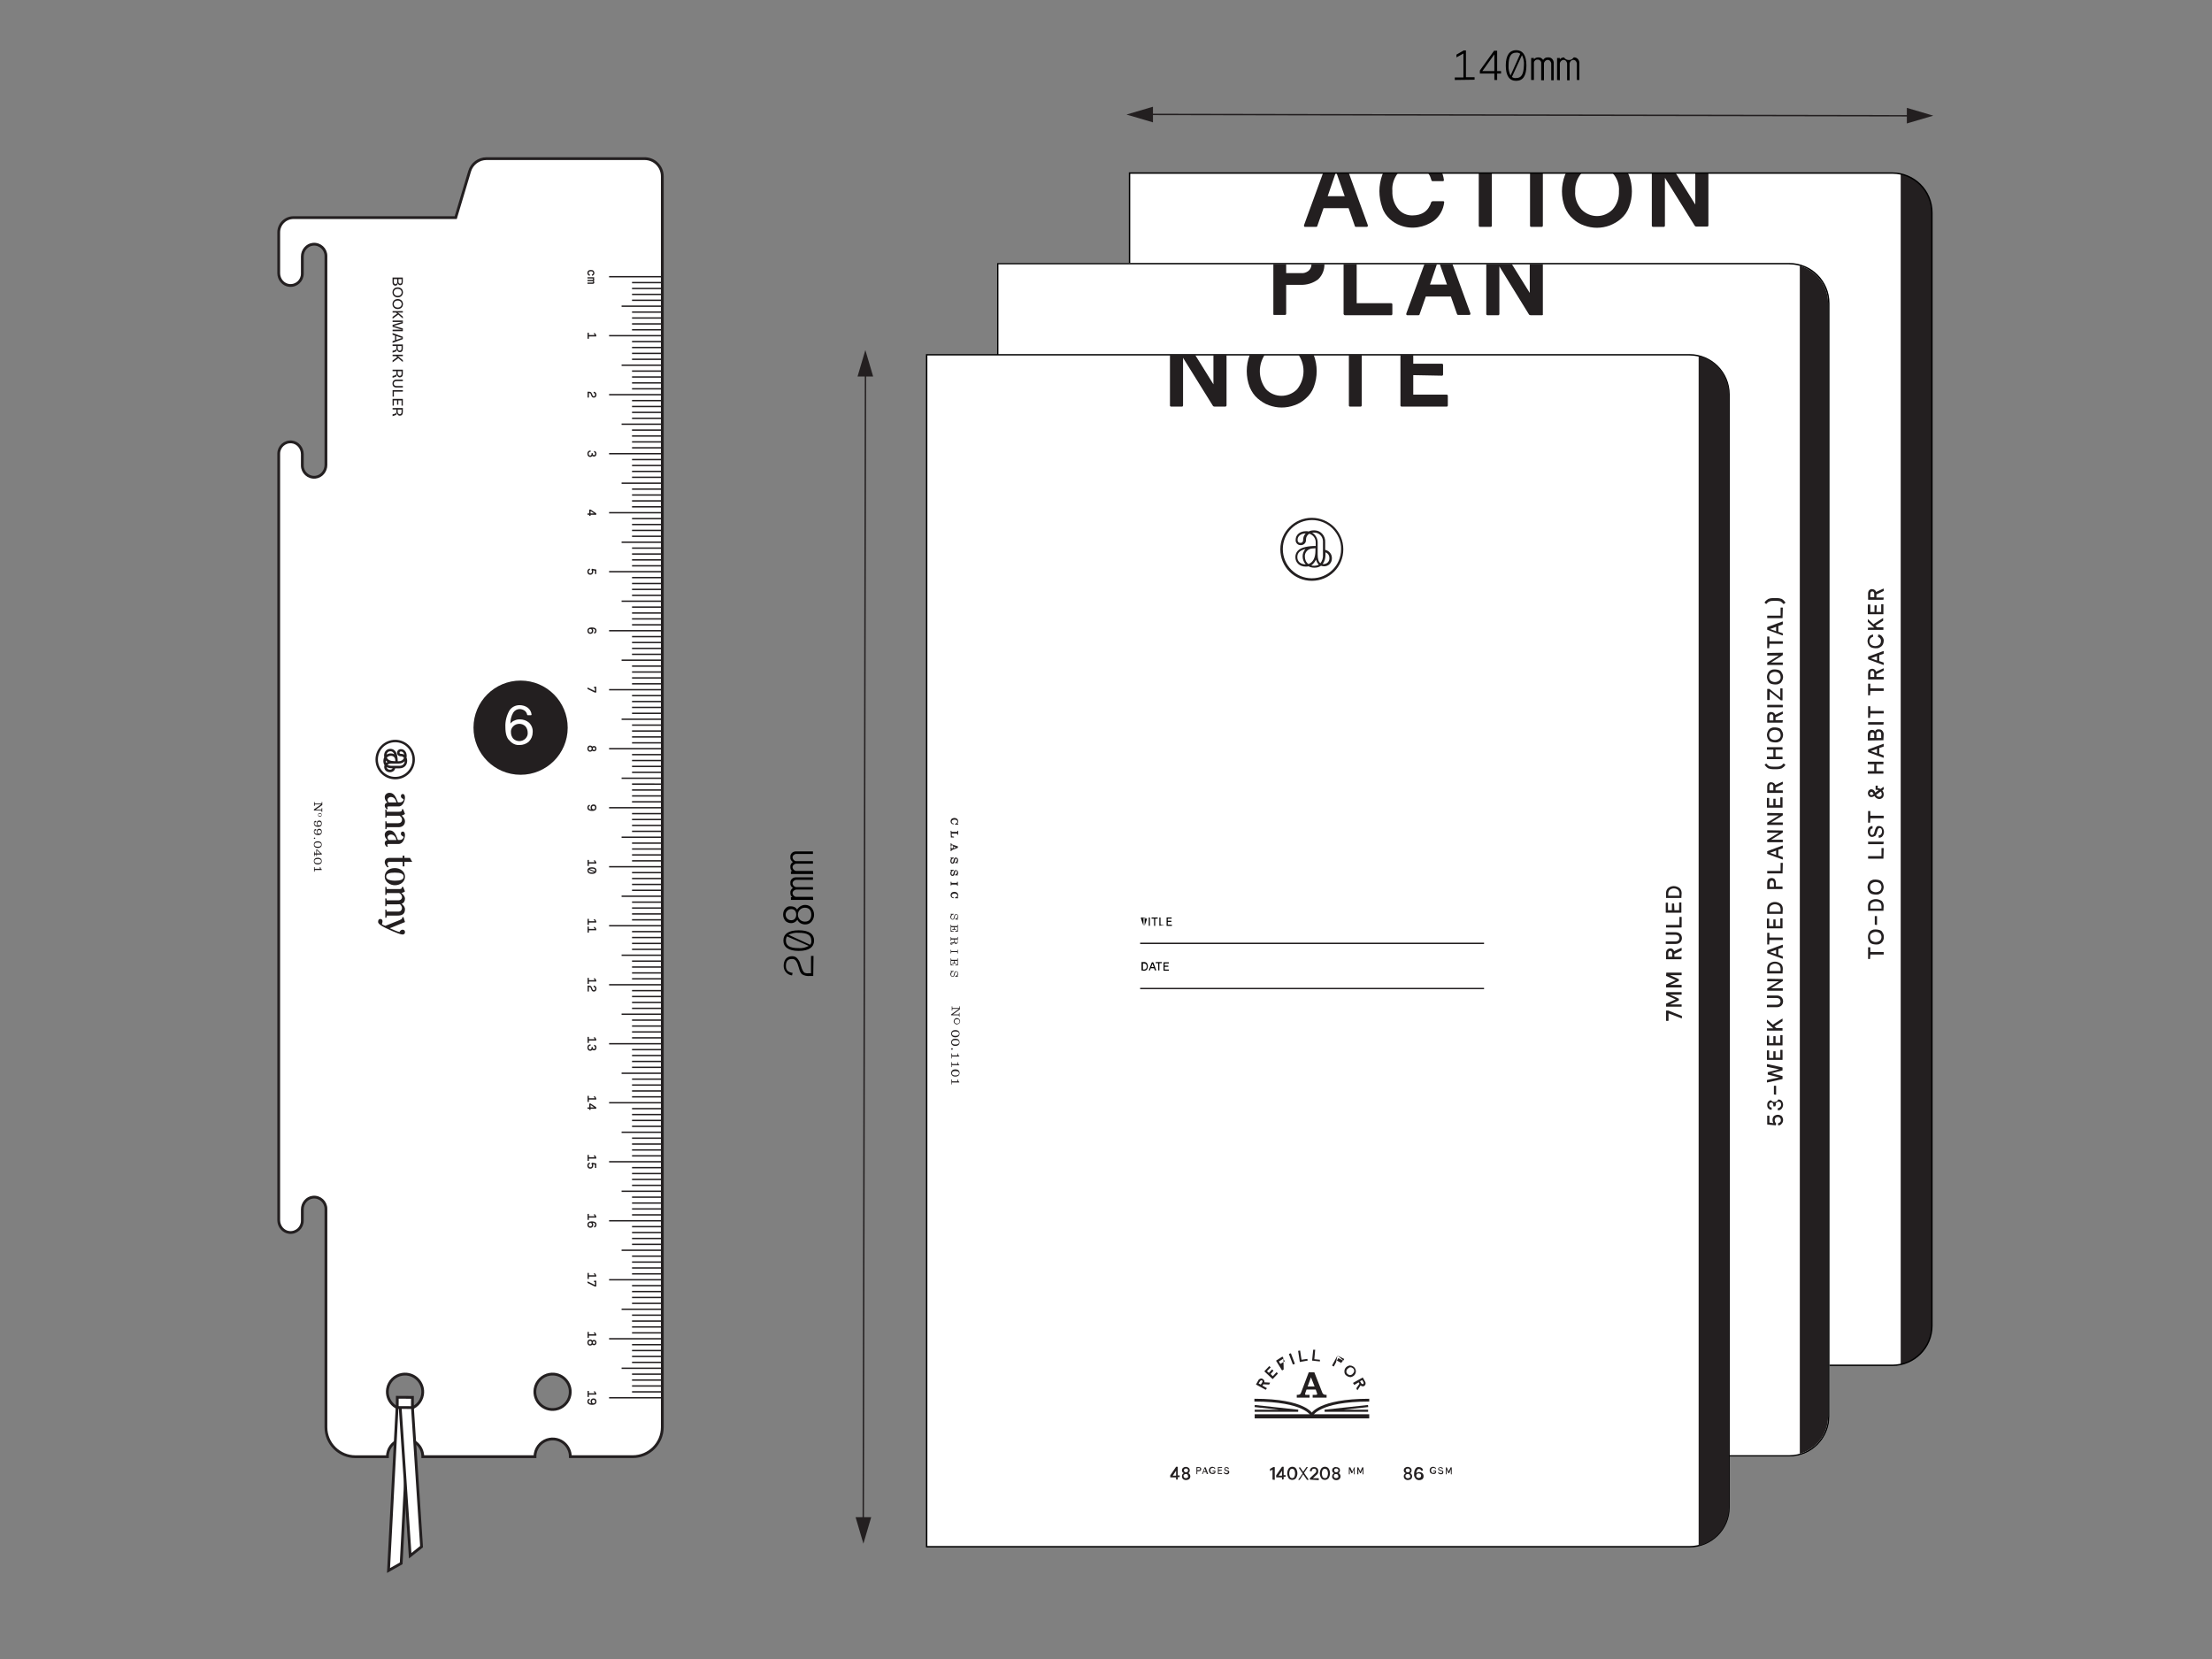 <?xml version="1.0" encoding="UTF-8"?>
<svg id="Layer_1" xmlns="http://www.w3.org/2000/svg" xmlns:xlink="http://www.w3.org/1999/xlink" viewBox="0 0 793.7 595.3">
  <rect x="0" y="0" width="793.7" height="595.3" fill="#808080" stroke="none"/>
  <defs>
    <style>
      .cls-1, .cls-2, .cls-3, .cls-4, .cls-5, .cls-6, .cls-7 {
        fill: none;
      }

      .cls-8 {
        fill: #231f20;
      }

      .cls-2, .cls-3, .cls-4, .cls-5, .cls-6, .cls-7, .cls-9 {
        stroke-miterlimit: 10;
      }

      .cls-2, .cls-3, .cls-4, .cls-5, .cls-9, .cls-10 {
        stroke: #231f20;
      }

      .cls-3 {
        stroke-width: .75px;
      }

      .cls-4, .cls-6, .cls-7, .cls-11 {
        stroke-width: .5px;
      }

      .cls-5 {
        stroke-width: 1.5px;
      }

      .cls-12 {
        clip-path: url(#clippath-1);
      }

      .cls-13 {
        clip-path: url(#clippath-3);
      }

      .cls-6 {
        stroke: #fff;
      }

      .cls-14, .cls-9, .cls-10, .cls-11 {
        fill: #fff;
      }

      .cls-7, .cls-11 {
        stroke: #000;
      }

      .cls-10 {
        stroke-miterlimit: 10;
        stroke-width: 1px;
      }

      .cls-15 {
        clip-path: url(#clippath);
      }
    </style>
    <clipPath id="clippath">
      <path class="cls-1" d="M405.3,62.1h273.7c7.8,0,14.2,6.3,14.2,14.2v399.4c0,7.8-6.3,14.2-14.2,14.2h-273.7V62.1Z"/>
    </clipPath>
    <clipPath id="clippath-1">
      <path class="cls-1" d="M358,94.6h284c7.8,0,14.2,6.3,14.2,14.2v399.4c0,7.8-6.3,14.2-14.2,14.2h-284V94.6Z"/>
    </clipPath>
    <clipPath id="clippath-3">
      <path id="I-2" data-name="I" class="cls-1" d="M332.5,127.3h273.7c7.8,0,14.2,6.3,14.2,14.2v399.4c0,7.8-6.4,14.1-14.2,14.1h-273.7V127.3h0Z"/>
    </clipPath>
  </defs>
  <g>
    <path class="cls-9" d="M231.26,56.92h-56.67c-2.8,0-5.28,1.84-6.08,4.53l-4.99,16.64h-58.22c-2.92,0-5.29,2.37-5.29,5.29v14.64c0,2.21,1.62,4.19,3.82,4.4,2.53.24,4.65-1.74,4.65-4.21v-6.17c0-2.21,1.62-4.19,3.82-4.4,2.53-.24,4.65,1.74,4.65,4.21v74.98c0,2.21-1.62,4.19-3.82,4.4-2.53.24-4.65-1.74-4.65-4.21v-4.05c0-2.21-1.62-4.19-3.82-4.4-2.53-.24-4.65,1.74-4.65,4.21v275.04c0,2.21,1.62,4.19,3.82,4.4,2.53.24,4.65-1.74,4.65-4.21v-4.05c0-2.21,1.62-4.19,3.82-4.4,2.53-.24,4.65,1.74,4.65,4.21v78.33c0,5.85,4.74,10.59,10.59,10.59h11.48c0-.35.02-.71.08-1.08.43-2.63,2.56-4.76,5.19-5.19,3.98-.65,7.41,2.4,7.42,6.26h40.25c0-.35.02-.71.08-1.08.43-2.63,2.56-4.76,5.19-5.19,3.98-.65,7.41,2.4,7.42,6.26h22.41c5.85,0,10.59-4.74,10.59-10.59V63.27c0-3.51-2.84-6.35-6.35-6.35,0,0-.04,0-.04,0ZM151.6,500.47c-.43,2.63-2.55,4.76-5.19,5.19-4.35.71-8.05-2.99-7.34-7.34.43-2.63,2.56-4.76,5.19-5.19,4.35-.71,8.05,2.99,7.34,7.34ZM204.53,500.47c-.43,2.63-2.55,4.76-5.19,5.19-4.35.71-8.05-2.99-7.34-7.34.43-2.63,2.56-4.76,5.19-5.19,4.35-.71,8.05,2.99,7.34,7.34Z"/>
    <g>
      <line class="cls-4" x1="226.78" y1="101.4" x2="237.61" y2="101.4"/>
      <line class="cls-4" x1="226.78" y1="103.51" x2="237.61" y2="103.51"/>
      <line class="cls-4" x1="226.78" y1="105.63" x2="237.61" y2="105.63"/>
      <line class="cls-4" x1="226.78" y1="107.75" x2="237.61" y2="107.75"/>
      <line class="cls-4" x1="223.04" y1="109.87" x2="237.61" y2="109.87"/>
      <line class="cls-4" x1="226.78" y1="111.98" x2="237.61" y2="111.98"/>
      <line class="cls-4" x1="226.78" y1="114.1" x2="237.61" y2="114.1"/>
      <line class="cls-4" x1="226.78" y1="116.22" x2="237.61" y2="116.22"/>
      <line class="cls-4" x1="226.78" y1="118.33" x2="237.61" y2="118.33"/>
      <line class="cls-4" x1="218.55" y1="120.45" x2="237.61" y2="120.45"/>
      <line class="cls-4" x1="226.78" y1="122.57" x2="237.61" y2="122.57"/>
      <line class="cls-4" x1="226.78" y1="124.69" x2="237.61" y2="124.69"/>
      <line class="cls-4" x1="226.78" y1="126.8" x2="237.61" y2="126.8"/>
      <line class="cls-4" x1="226.78" y1="128.92" x2="237.61" y2="128.92"/>
      <line class="cls-4" x1="223.04" y1="131.04" x2="237.61" y2="131.04"/>
      <line class="cls-4" x1="226.78" y1="133.15" x2="237.61" y2="133.15"/>
      <line class="cls-4" x1="226.78" y1="135.27" x2="237.61" y2="135.27"/>
      <line class="cls-4" x1="226.78" y1="137.39" x2="237.61" y2="137.39"/>
      <line class="cls-4" x1="226.78" y1="139.51" x2="237.61" y2="139.51"/>
      <line class="cls-4" x1="218.55" y1="141.62" x2="237.61" y2="141.62"/>
      <line class="cls-4" x1="226.78" y1="143.74" x2="237.61" y2="143.74"/>
      <line class="cls-4" x1="226.78" y1="145.86" x2="237.61" y2="145.86"/>
      <line class="cls-4" x1="226.78" y1="147.97" x2="237.61" y2="147.97"/>
      <line class="cls-4" x1="226.78" y1="150.09" x2="237.61" y2="150.09"/>
      <line class="cls-4" x1="223.04" y1="152.21" x2="237.61" y2="152.21"/>
      <line class="cls-4" x1="226.77" y1="154.33" x2="237.61" y2="154.33"/>
      <line class="cls-4" x1="226.77" y1="156.44" x2="237.61" y2="156.44"/>
      <line class="cls-4" x1="226.78" y1="158.56" x2="237.61" y2="158.56"/>
      <line class="cls-4" x1="226.78" y1="160.68" x2="237.61" y2="160.68"/>
      <line class="cls-4" x1="218.55" y1="162.79" x2="237.61" y2="162.79"/>
      <line class="cls-4" x1="226.78" y1="164.91" x2="237.61" y2="164.91"/>
      <line class="cls-4" x1="226.78" y1="167.03" x2="237.61" y2="167.03"/>
      <line class="cls-4" x1="226.78" y1="169.15" x2="237.61" y2="169.15"/>
      <line class="cls-4" x1="226.78" y1="171.26" x2="237.61" y2="171.26"/>
      <line class="cls-4" x1="223.04" y1="173.38" x2="237.61" y2="173.38"/>
      <line class="cls-4" x1="226.78" y1="175.5" x2="237.61" y2="175.5"/>
      <line class="cls-4" x1="226.78" y1="177.61" x2="237.61" y2="177.61"/>
      <line class="cls-4" x1="226.78" y1="179.73" x2="237.61" y2="179.73"/>
      <line class="cls-4" x1="226.78" y1="181.85" x2="237.61" y2="181.85"/>
      <line class="cls-4" x1="218.55" y1="183.97" x2="237.61" y2="183.97"/>
      <line class="cls-4" x1="226.78" y1="186.08" x2="237.61" y2="186.08"/>
      <line class="cls-4" x1="226.78" y1="188.2" x2="237.61" y2="188.2"/>
      <line class="cls-4" x1="226.78" y1="190.32" x2="237.61" y2="190.32"/>
      <line class="cls-4" x1="226.78" y1="192.43" x2="237.61" y2="192.43"/>
      <line class="cls-4" x1="223.04" y1="194.55" x2="237.61" y2="194.55"/>
      <line class="cls-4" x1="226.78" y1="196.67" x2="237.61" y2="196.67"/>
      <line class="cls-4" x1="226.78" y1="198.79" x2="237.61" y2="198.79"/>
      <line class="cls-4" x1="226.78" y1="200.9" x2="237.61" y2="200.9"/>
      <line class="cls-4" x1="226.78" y1="203.02" x2="237.61" y2="203.02"/>
      <line class="cls-4" x1="218.55" y1="205.14" x2="237.61" y2="205.14"/>
      <line class="cls-4" x1="226.78" y1="207.25" x2="237.61" y2="207.25"/>
      <line class="cls-4" x1="226.78" y1="209.37" x2="237.61" y2="209.37"/>
      <line class="cls-4" x1="226.78" y1="211.49" x2="237.61" y2="211.49"/>
      <line class="cls-4" x1="226.78" y1="213.61" x2="237.61" y2="213.61"/>
      <line class="cls-4" x1="223.04" y1="215.72" x2="237.61" y2="215.72"/>
      <line class="cls-4" x1="226.78" y1="217.84" x2="237.61" y2="217.84"/>
      <line class="cls-4" x1="226.78" y1="219.96" x2="237.61" y2="219.96"/>
      <line class="cls-4" x1="226.77" y1="222.07" x2="237.61" y2="222.07"/>
      <line class="cls-4" x1="226.78" y1="224.19" x2="237.61" y2="224.19"/>
      <line class="cls-4" x1="218.55" y1="226.31" x2="237.61" y2="226.31"/>
      <line class="cls-4" x1="226.78" y1="228.43" x2="237.61" y2="228.43"/>
      <line class="cls-4" x1="226.78" y1="230.54" x2="237.61" y2="230.54"/>
      <line class="cls-4" x1="226.78" y1="232.66" x2="237.61" y2="232.66"/>
      <line class="cls-4" x1="226.77" y1="234.78" x2="237.61" y2="234.78"/>
      <line class="cls-4" x1="223.04" y1="236.89" x2="237.61" y2="236.89"/>
      <line class="cls-4" x1="226.78" y1="239.01" x2="237.61" y2="239.01"/>
      <line class="cls-4" x1="226.78" y1="241.13" x2="237.61" y2="241.13"/>
      <line class="cls-4" x1="226.78" y1="243.25" x2="237.61" y2="243.25"/>
      <line class="cls-4" x1="226.78" y1="245.36" x2="237.61" y2="245.36"/>
      <line class="cls-4" x1="218.55" y1="247.48" x2="237.61" y2="247.48"/>
      <line class="cls-4" x1="226.78" y1="249.6" x2="237.61" y2="249.6"/>
      <line class="cls-4" x1="226.78" y1="251.72" x2="237.61" y2="251.72"/>
      <line class="cls-4" x1="226.78" y1="253.83" x2="237.61" y2="253.83"/>
      <line class="cls-4" x1="226.78" y1="255.95" x2="237.61" y2="255.95"/>
      <line class="cls-4" x1="223.04" y1="258.07" x2="237.61" y2="258.07"/>
      <line class="cls-4" x1="226.78" y1="260.18" x2="237.61" y2="260.18"/>
      <line class="cls-4" x1="226.78" y1="262.3" x2="237.61" y2="262.3"/>
      <line class="cls-4" x1="226.78" y1="264.42" x2="237.61" y2="264.42"/>
      <line class="cls-4" x1="226.78" y1="266.54" x2="237.61" y2="266.54"/>
      <line class="cls-4" x1="218.55" y1="268.65" x2="237.61" y2="268.65"/>
      <line class="cls-4" x1="226.78" y1="270.77" x2="237.61" y2="270.77"/>
      <line class="cls-4" x1="226.78" y1="272.89" x2="237.61" y2="272.89"/>
      <line class="cls-4" x1="226.78" y1="275" x2="237.61" y2="275"/>
      <line class="cls-4" x1="226.78" y1="277.12" x2="237.61" y2="277.12"/>
      <line class="cls-4" x1="223.04" y1="279.24" x2="237.61" y2="279.24"/>
      <line class="cls-4" x1="226.78" y1="281.35" x2="237.61" y2="281.36"/>
      <line class="cls-4" x1="226.78" y1="283.47" x2="237.61" y2="283.47"/>
      <line class="cls-4" x1="226.78" y1="285.59" x2="237.61" y2="285.59"/>
      <line class="cls-4" x1="226.77" y1="287.71" x2="237.61" y2="287.71"/>
      <line class="cls-4" x1="218.55" y1="289.82" x2="237.61" y2="289.82"/>
      <line class="cls-4" x1="226.78" y1="291.94" x2="237.61" y2="291.94"/>
      <line class="cls-4" x1="226.78" y1="294.06" x2="237.61" y2="294.06"/>
      <line class="cls-4" x1="226.78" y1="296.18" x2="237.61" y2="296.18"/>
      <line class="cls-4" x1="226.78" y1="298.29" x2="237.61" y2="298.29"/>
      <line class="cls-4" x1="223.04" y1="300.41" x2="237.61" y2="300.41"/>
      <line class="cls-4" x1="226.78" y1="302.53" x2="237.61" y2="302.53"/>
      <line class="cls-4" x1="226.78" y1="304.64" x2="237.61" y2="304.64"/>
      <line class="cls-4" x1="226.78" y1="306.76" x2="237.61" y2="306.76"/>
      <line class="cls-4" x1="226.78" y1="308.88" x2="237.61" y2="308.88"/>
      <line class="cls-4" x1="218.55" y1="311" x2="237.61" y2="311"/>
      <line class="cls-4" x1="226.78" y1="313.11" x2="237.61" y2="313.11"/>
      <line class="cls-4" x1="226.78" y1="315.23" x2="237.61" y2="315.23"/>
      <line class="cls-4" x1="226.78" y1="317.35" x2="237.61" y2="317.35"/>
      <line class="cls-4" x1="226.78" y1="319.46" x2="237.61" y2="319.46"/>
      <line class="cls-4" x1="223.04" y1="321.58" x2="237.61" y2="321.58"/>
      <line class="cls-4" x1="226.78" y1="323.7" x2="237.61" y2="323.7"/>
      <line class="cls-4" x1="226.78" y1="325.82" x2="237.61" y2="325.82"/>
      <line class="cls-4" x1="226.78" y1="327.93" x2="237.61" y2="327.93"/>
      <line class="cls-4" x1="226.78" y1="330.05" x2="237.61" y2="330.05"/>
      <line class="cls-4" x1="218.55" y1="332.17" x2="237.61" y2="332.17"/>
      <line class="cls-4" x1="226.78" y1="334.28" x2="237.61" y2="334.28"/>
      <line class="cls-4" x1="226.78" y1="336.4" x2="237.61" y2="336.4"/>
      <line class="cls-4" x1="226.78" y1="338.52" x2="237.61" y2="338.52"/>
      <line class="cls-4" x1="226.78" y1="340.64" x2="237.61" y2="340.64"/>
      <line class="cls-4" x1="223.04" y1="342.75" x2="237.61" y2="342.75"/>
      <line class="cls-4" x1="226.78" y1="344.87" x2="237.61" y2="344.87"/>
      <line class="cls-4" x1="226.78" y1="346.99" x2="237.61" y2="346.99"/>
      <line class="cls-4" x1="226.78" y1="349.1" x2="237.61" y2="349.1"/>
      <line class="cls-4" x1="226.78" y1="351.22" x2="237.61" y2="351.22"/>
      <line class="cls-4" x1="218.55" y1="353.34" x2="237.61" y2="353.34"/>
      <line class="cls-4" x1="226.78" y1="355.46" x2="237.61" y2="355.46"/>
      <line class="cls-4" x1="226.78" y1="357.57" x2="237.61" y2="357.57"/>
      <line class="cls-4" x1="226.78" y1="359.69" x2="237.61" y2="359.69"/>
      <line class="cls-4" x1="226.78" y1="361.81" x2="237.61" y2="361.81"/>
      <line class="cls-4" x1="223.04" y1="363.92" x2="237.61" y2="363.92"/>
      <line class="cls-4" x1="226.78" y1="366.04" x2="237.61" y2="366.04"/>
      <line class="cls-4" x1="226.78" y1="368.16" x2="237.61" y2="368.16"/>
      <line class="cls-4" x1="226.78" y1="370.28" x2="237.61" y2="370.28"/>
      <line class="cls-4" x1="226.78" y1="372.39" x2="237.61" y2="372.39"/>
      <line class="cls-4" x1="218.55" y1="374.51" x2="237.61" y2="374.51"/>
      <line class="cls-4" x1="226.78" y1="376.63" x2="237.61" y2="376.63"/>
      <line class="cls-4" x1="226.78" y1="378.74" x2="237.61" y2="378.74"/>
      <line class="cls-4" x1="226.78" y1="380.86" x2="237.61" y2="380.86"/>
      <line class="cls-4" x1="226.78" y1="382.98" x2="237.61" y2="382.98"/>
      <line class="cls-4" x1="223.04" y1="385.1" x2="237.61" y2="385.1"/>
      <line class="cls-4" x1="226.78" y1="387.21" x2="237.61" y2="387.21"/>
      <line class="cls-4" x1="226.78" y1="389.33" x2="237.61" y2="389.33"/>
      <line class="cls-4" x1="226.78" y1="391.45" x2="237.61" y2="391.45"/>
      <line class="cls-4" x1="226.78" y1="393.56" x2="237.61" y2="393.56"/>
      <line class="cls-4" x1="218.55" y1="395.68" x2="237.61" y2="395.68"/>
      <line class="cls-4" x1="226.78" y1="397.8" x2="237.61" y2="397.8"/>
      <line class="cls-4" x1="226.78" y1="399.92" x2="237.61" y2="399.92"/>
      <line class="cls-4" x1="226.78" y1="402.03" x2="237.61" y2="402.03"/>
      <line class="cls-4" x1="226.78" y1="404.15" x2="237.61" y2="404.15"/>
      <line class="cls-4" x1="223.04" y1="406.27" x2="237.61" y2="406.27"/>
      <line class="cls-4" x1="226.78" y1="408.39" x2="237.61" y2="408.39"/>
      <line class="cls-4" x1="226.78" y1="410.5" x2="237.61" y2="410.5"/>
      <line class="cls-4" x1="226.78" y1="412.62" x2="237.61" y2="412.62"/>
      <line class="cls-4" x1="226.78" y1="414.74" x2="237.61" y2="414.74"/>
      <line class="cls-4" x1="218.55" y1="416.85" x2="237.61" y2="416.85"/>
      <line class="cls-4" x1="226.78" y1="418.97" x2="237.61" y2="418.97"/>
      <line class="cls-4" x1="226.78" y1="421.09" x2="237.61" y2="421.09"/>
      <line class="cls-4" x1="226.78" y1="423.2" x2="237.61" y2="423.2"/>
      <line class="cls-4" x1="226.78" y1="425.32" x2="237.61" y2="425.32"/>
      <line class="cls-4" x1="223.04" y1="427.44" x2="237.61" y2="427.44"/>
      <line class="cls-4" x1="226.78" y1="429.56" x2="237.61" y2="429.56"/>
      <line class="cls-4" x1="226.78" y1="431.67" x2="237.61" y2="431.67"/>
      <line class="cls-4" x1="226.78" y1="433.79" x2="237.61" y2="433.79"/>
      <line class="cls-4" x1="226.78" y1="435.91" x2="237.61" y2="435.91"/>
      <line class="cls-4" x1="218.55" y1="438.03" x2="237.61" y2="438.03"/>
      <line class="cls-4" x1="226.78" y1="440.14" x2="237.61" y2="440.14"/>
      <line class="cls-4" x1="226.78" y1="442.26" x2="237.61" y2="442.26"/>
      <line class="cls-4" x1="226.78" y1="444.38" x2="237.61" y2="444.38"/>
      <line class="cls-4" x1="226.78" y1="446.49" x2="237.61" y2="446.49"/>
      <line class="cls-4" x1="223.04" y1="448.61" x2="237.61" y2="448.61"/>
      <line class="cls-4" x1="226.78" y1="450.73" x2="237.61" y2="450.73"/>
      <line class="cls-4" x1="226.78" y1="452.85" x2="237.61" y2="452.85"/>
      <line class="cls-4" x1="226.78" y1="454.96" x2="237.61" y2="454.96"/>
      <line class="cls-4" x1="226.78" y1="457.08" x2="237.61" y2="457.08"/>
      <line class="cls-4" x1="218.55" y1="459.2" x2="237.61" y2="459.2"/>
      <line class="cls-4" x1="226.78" y1="461.31" x2="237.61" y2="461.31"/>
      <line class="cls-4" x1="226.78" y1="463.43" x2="237.61" y2="463.43"/>
      <line class="cls-4" x1="226.78" y1="465.55" x2="237.61" y2="465.55"/>
      <line class="cls-4" x1="226.78" y1="467.67" x2="237.61" y2="467.67"/>
      <line class="cls-4" x1="223.04" y1="469.78" x2="237.61" y2="469.78"/>
      <line class="cls-4" x1="226.78" y1="471.9" x2="237.61" y2="471.9"/>
      <line class="cls-4" x1="226.78" y1="474.02" x2="237.61" y2="474.02"/>
      <line class="cls-4" x1="226.78" y1="476.13" x2="237.61" y2="476.13"/>
      <line class="cls-4" x1="226.78" y1="478.25" x2="237.61" y2="478.25"/>
      <line class="cls-4" x1="218.55" y1="480.37" x2="237.61" y2="480.37"/>
      <line class="cls-4" x1="226.78" y1="482.49" x2="237.61" y2="482.49"/>
      <line class="cls-4" x1="226.78" y1="484.6" x2="237.61" y2="484.6"/>
      <line class="cls-4" x1="226.78" y1="486.72" x2="237.61" y2="486.72"/>
      <line class="cls-4" x1="226.78" y1="488.84" x2="237.61" y2="488.84"/>
      <line class="cls-4" x1="223.04" y1="490.95" x2="237.61" y2="490.95"/>
      <line class="cls-4" x1="226.78" y1="493.07" x2="237.61" y2="493.07"/>
      <line class="cls-4" x1="226.78" y1="495.19" x2="237.61" y2="495.19"/>
      <line class="cls-4" x1="226.78" y1="497.31" x2="237.61" y2="497.31"/>
      <line class="cls-4" x1="226.78" y1="499.42" x2="237.61" y2="499.42"/>
      <line class="cls-4" x1="218.55" y1="501.54" x2="237.61" y2="501.54"/>
      <line class="cls-4" x1="218.55" y1="99.28" x2="237.61" y2="99.28"/>
      <path class="cls-8" d="M210.82,119.39h.47v.84h2.13l-.43-.67h.51l.45.71v.45h-2.66v.84h-.47s0-2.17,0-2.17Z"/>
      <g>
        <path class="cls-8" d="M211.6,98.97c-.56-.14-.84-.51-.84-1.03,0-.32.11-.58.33-.78s.53-.3.93-.3.7.1.92.3c.22.2.33.46.33.78,0,.52-.28.88-.84,1.03l-.08-.47c.33-.08.47-.25.47-.56,0-.41-.27-.61-.8-.61s-.81.21-.81.61c0,.31.15.48.47.56l-.08.47Z"/>
        <path class="cls-8" d="M210.82,99.47h2.37v.47h-.16s.04.03.06.05c.02.02.06.08.1.15.04.08.06.17.06.25,0,.16-.08.31-.22.45.15.13.22.28.22.45,0,.33-.22.56-.56.56h-1.89v-.46h1.77s.22-.03.22-.26c0-.18-.11-.24-.2-.24h-1.79v-.47h1.77s.22-.02.22-.26c0-.17-.11-.23-.2-.23h-1.79v-.47h.02,0Z"/>
      </g>
      <path class="cls-8" d="M210.82,140.56h.56c.32,0,.55.07.7.21s.29.4.41.77c.07.2.11.31.2.45s.22.21.37.21c.3,0,.49-.18.49-.55s-.2-.57-.6-.63l.09-.47c.3.03.53.15.72.34.18.2.27.45.27.75s-.09.55-.26.74c-.17.2-.41.3-.7.3s-.52-.1-.67-.3c-.14-.2-.22-.36-.31-.64-.1-.32-.2-.51-.28-.59-.08-.07-.25-.11-.51-.11v1.62h-.47v-2.11h-.01Z"/>
      <path class="cls-8" d="M211.96,162.06c-.52.04-.74.33-.74.71,0,.13,0,.21.07.39.06.18.22.3.47.3.33,0,.5-.21.5-.62v-.24h.44v.24c0,.08,0,.14.03.21.04.13.18.27.4.27.27,0,.43-.22.43-.52s-.15-.48-.44-.55l.08-.45c.24.03.44.13.6.32s.23.41.23.68-.08.51-.23.72c-.15.2-.38.3-.67.3-.21,0-.44-.1-.53-.18l-.07-.06s-.02.04-.1.13c-.11.11-.31.25-.66.25-.31,0-.56-.11-.74-.33s-.27-.5-.27-.84c0-.3.09-.56.26-.78.18-.21.46-.34.86-.39l.09.47v-.03h0Z"/>
      <g>
        <path class="cls-8" d="M210.82,435.56h.47v.84h2.13l-.43-.67h.51l.45.71v.45h-2.66v.84h-.47v-2.17h0Z"/>
        <path class="cls-8" d="M213.11,440c.16-.05.27-.11.34-.19.07-.08.11-.22.11-.41,0-.42-.3-.63-.93-.67l.07.09s.06.11.11.23c.05.12.07.24.07.37,0,.34-.09.62-.28.82-.19.21-.45.31-.78.31s-.58-.1-.77-.31-.28-.47-.28-.8c0-.75.51-1.2,1.54-1.2,1.12,0,1.73.43,1.73,1.16,0,.59-.29.97-.83,1.06l-.08-.47h-.02ZM211.31,439.8c.07.16.25.26.5.26.33,0,.48-.18.54-.35.07-.26.07-.32,0-.57-.05-.13-.11-.22-.27-.3-.16-.07-.39-.07-.55,0-.15.08-.21.17-.26.31-.04.14-.05.21-.05.29,0,.09.02.2.09.35h0Z"/>
      </g>
      <path class="cls-8" d="M211.45,182.85h.47l2.03,1.36v.51h-2.04v.38h-.47v-.38h-.63v-.49h.63v-1.39h0ZM211.91,183.36v.87h1.27l-1.27-.87Z"/>
      <path class="cls-8" d="M211.73,204.45c-.34.09-.5.3-.5.66,0,.11,0,.21.08.37.07.16.25.27.5.27.51,0,.6-.41.6-.68,0-.23-.08-.43-.15-.49l-.05-.05.15-.46,1.6.29v1.61h-.47v-1.18l-.72-.13c.06.12.09.29.09.49,0,.31-.09.57-.29.77-.19.21-.44.31-.77.31s-.59-.1-.78-.31c-.18-.21-.28-.48-.28-.82,0-.28.08-.52.24-.72s.37-.33.63-.39l.11.44v.02h0Z"/>
      <path class="cls-8" d="M213.11,226.9c.16-.04.27-.11.34-.19.07-.08.11-.21.11-.41,0-.42-.3-.63-.93-.67l.07.08s.06.11.11.23.07.24.07.37c0,.34-.09.62-.28.82-.19.21-.45.31-.78.31s-.58-.1-.77-.31c-.19-.21-.28-.47-.28-.8,0-.75.51-1.2,1.54-1.2,1.12,0,1.73.43,1.73,1.16,0,.59-.29.97-.83,1.06l-.08-.47-.02.02ZM211.31,226.7c.07.16.25.26.5.26.33,0,.48-.17.54-.35.07-.26.07-.32,0-.57-.05-.13-.11-.22-.27-.3-.16-.07-.39-.07-.55,0-.15.08-.21.17-.26.31-.04.14-.05.21-.05.29,0,.09.02.2.09.35h0Z"/>
      <path class="cls-8" d="M210.82,246.67l2.67,1.31v-1.06h-.35v-.49h.82v2.06h-.56l-2.58-1.25v-.56h0Z"/>
      <path class="cls-8" d="M212.5,267.88l.03.04s.04-.04.07-.07c.03-.03.1-.06.2-.11.11-.04.22-.07.34-.07.26,0,.47.09.63.27.17.18.26.41.26.69s-.08.51-.26.69c-.16.18-.38.27-.63.27s-.46-.1-.55-.19l-.06-.06s-.03.04-.12.13c-.12.13-.35.25-.68.26-.3,0-.54-.11-.72-.33s-.26-.48-.26-.78.08-.56.26-.78.42-.33.72-.33c.43,0,.69.25.77.35v.02h0ZM211.22,268.64c0,.39.19.62.52.62s.55-.24.55-.62-.23-.62-.55-.62-.52.23-.52.62ZM212.8,268.31c-.06.1-.09.21-.09.33,0,.07,0,.14.03.21.04.13.19.27.41.27.25,0,.42-.19.42-.48,0-.26-.17-.47-.42-.47-.16,0-.27.05-.34.14h-.01Z"/>
      <path class="cls-8" d="M211.67,289.19c-.16.04-.27.11-.34.19-.07.08-.1.22-.1.41,0,.42.3.63.93.67l-.07-.09s-.06-.11-.11-.23c-.04-.12-.07-.24-.07-.37,0-.34.09-.62.28-.82s.45-.3.78-.3.58.1.77.31.28.47.28.8c0,.75-.51,1.21-1.54,1.21-1.12,0-1.73-.43-1.73-1.16,0-.59.29-.97.83-1.06l.08.47v-.03h.01ZM212.43,289.48c-.07.26-.07.32,0,.57.05.13.11.22.27.3.16.07.39.07.54,0,.16-.07.22-.17.26-.3.05-.14.05-.21.05-.29,0-.09-.02-.2-.09-.35-.07-.16-.24-.26-.49-.26-.33,0-.48.17-.54.35v-.02Z"/>
      <g>
        <path class="cls-8" d="M210.82,308.54h.47v.84h2.13l-.43-.67h.51l.45.71v.45h-2.66v.84h-.47v-2.17h0Z"/>
        <path class="cls-8" d="M211.16,311.51c.27-.22.68-.32,1.23-.32s.96.11,1.23.32c.27.22.41.51.41.86,0,.72-.54,1.19-1.63,1.19s-1.63-.47-1.63-1.19c0-.35.13-.64.4-.86h0ZM211.28,312.06c-.04.09-.06.19-.06.31,0,.24.09.42.26.53s.47.17.9.17c.39,0,.68-.05.86-.14l-1.97-.86h.01ZM213.49,312.67c.04-.09.06-.19.06-.31,0-.24-.09-.41-.26-.52-.18-.11-.48-.17-.91-.17-.38,0-.67.04-.85.13l1.95.86h.01Z"/>
      </g>
      <g>
        <path class="cls-8" d="M210.82,329.7h.47v.84h2.13l-.43-.67h.51l.45.71v.45h-2.66v.84h-.47v-2.17h0Z"/>
        <path class="cls-8" d="M210.82,332.47h.47v.84h2.13l-.43-.67h.51l.45.71v.45h-2.66v.84h-.47v-2.17h0Z"/>
      </g>
      <g>
        <path class="cls-8" d="M210.82,350.87h.47v.84h2.13l-.43-.67h.51l.45.71v.45h-2.66v.84h-.47v-2.17h0Z"/>
        <path class="cls-8" d="M210.82,353.66h.56c.32,0,.55.07.7.22.15.14.29.4.41.77.07.2.11.31.2.45s.22.21.37.21c.3,0,.49-.18.49-.55s-.2-.57-.6-.63l.09-.47c.3.03.53.15.72.34.18.2.27.45.27.75s-.09.55-.26.74c-.17.2-.41.3-.7.3s-.52-.1-.67-.3c-.14-.2-.22-.36-.31-.64-.1-.32-.2-.51-.28-.59-.08-.07-.25-.11-.51-.11v1.62h-.47v-2.11h-.01Z"/>
      </g>
      <g>
        <path class="cls-8" d="M210.82,372.04h.47v.84h2.13l-.43-.67h.51l.45.71v.45h-2.66v.84h-.47v-2.17h0Z"/>
        <path class="cls-8" d="M211.96,375.14c-.52.04-.74.33-.74.71,0,.13,0,.21.07.39.06.18.22.3.47.3.33,0,.5-.21.5-.62v-.24h.44v.24c0,.08,0,.14.03.21.04.13.18.27.4.27.27,0,.43-.22.43-.52s-.15-.48-.44-.55l.08-.45c.24.03.44.13.6.32s.23.41.23.68-.08.51-.23.72c-.15.2-.38.3-.67.3-.21,0-.44-.1-.53-.18l-.07-.06s-.02.04-.1.13c-.11.11-.31.25-.66.25-.31,0-.56-.11-.74-.33s-.27-.5-.27-.84c0-.3.09-.56.26-.78s.46-.34.86-.39l.09.47v-.03h0Z"/>
      </g>
      <g>
        <path class="cls-8" d="M210.82,393.22h.47v.84h2.13l-.43-.67h.51l.45.71v.45h-2.66v.84h-.47v-2.17h0Z"/>
        <path class="cls-8" d="M211.45,395.97h.47l2.03,1.36v.51h-2.04v.38h-.47v-.38h-.63v-.49h.63v-1.39h0ZM211.91,396.49v.87h1.27l-1.27-.87Z"/>
      </g>
      <g>
        <path class="cls-8" d="M210.82,414.39h.47v.84h2.13l-.43-.67h.51l.45.71v.45h-2.66v.84h-.47v-2.17h0Z"/>
        <path class="cls-8" d="M211.73,417.56c-.34.09-.5.3-.5.66,0,.11,0,.21.08.37s.25.27.5.27c.51,0,.6-.41.6-.68,0-.23-.08-.43-.15-.49l-.05-.05.15-.46,1.6.29v1.61h-.47v-1.18l-.72-.13c.06.12.09.29.09.49,0,.31-.09.57-.29.77-.19.21-.44.31-.77.31s-.59-.1-.78-.31c-.18-.21-.28-.48-.28-.81,0-.28.08-.52.24-.72s.37-.33.63-.39l.11.44h0Z"/>
      </g>
      <g>
        <path class="cls-8" d="M210.82,456.74h.47v.84h2.13l-.43-.67h.51l.45.71v.45h-2.66v.84h-.47v-2.17h0Z"/>
        <path class="cls-8" d="M210.82,459.78l2.67,1.31v-1.06h-.35v-.49h.82v2.06h-.56l-2.58-1.25v-.56h0Z"/>
      </g>
      <g>
        <path class="cls-8" d="M210.82,477.91h.47v.84h2.13l-.43-.67h.51l.45.71v.45h-2.66v.84h-.47v-2.17h0Z"/>
        <path class="cls-8" d="M212.5,480.98l.03.04s.04-.04.07-.07c.03-.03.1-.06.2-.11.11-.04.22-.07.34-.07.26,0,.47.09.63.27.17.18.26.41.26.69s-.08.51-.26.69c-.16.18-.38.27-.63.27s-.46-.1-.55-.19l-.06-.06s-.03.04-.12.13c-.12.13-.35.25-.68.26-.3,0-.54-.11-.72-.33s-.26-.48-.26-.78.08-.56.26-.78.42-.33.72-.33c.43,0,.69.25.77.35v.02h0ZM211.22,481.74c0,.39.19.62.52.62s.55-.24.55-.62-.23-.62-.55-.62-.52.23-.52.62ZM212.8,481.41c-.06.1-.09.21-.09.33,0,.07,0,.14.03.21.04.13.19.27.41.27.25,0,.42-.19.42-.48,0-.26-.17-.47-.42-.47-.16,0-.27.05-.34.14h-.01Z"/>
      </g>
      <g>
        <path class="cls-8" d="M210.82,499.08h.47v.84h2.13l-.43-.67h.51l.45.71v.45h-2.66v.84h-.47v-2.17h0Z"/>
        <path class="cls-8" d="M211.67,502.31c-.16.04-.27.11-.34.19-.07.08-.1.22-.1.41,0,.42.3.63.93.67l-.07-.09s-.06-.11-.11-.23c-.04-.12-.07-.24-.07-.37,0-.34.09-.62.28-.82s.45-.3.78-.3.58.1.77.31.28.47.28.8c0,.75-.51,1.2-1.54,1.2-1.12,0-1.73-.43-1.73-1.16,0-.59.29-.97.83-1.06l.08.47v-.02h.01ZM212.43,502.6c-.07.26-.07.32,0,.57.05.13.11.22.27.3s.39.07.54,0c.16-.07.22-.17.26-.3.05-.14.05-.21.05-.29,0-.09-.02-.2-.09-.35-.07-.16-.24-.26-.49-.26-.33,0-.48.17-.54.35v-.02Z"/>
      </g>
    </g>
    <g>
      <g>
        <path class="cls-8" d="M142.48,270.96c-.35-1.46-1.21-2.26-2.42-2.26-1.33,0-2.25,1.01-2.25,2.46,0,.21.02.4.05.57-.2.39-.31.83-.31,1.29,0,.57.14,1.08.4,1.51-.06.21-.09.41-.09.62,0,1.13.84,1.93,2.05,1.93.95,0,1.7-.56,1.89-1.39h1.52c1.66,0,2.78-1.09,2.78-2.71,0-.41-.08-.79-.23-1.14.04-.17.06-.36.06-.58,0-1.43-.87-2.47-2.06-2.47-.81,0-1.38.54-1.38,1.31s.55,1.27,1.41,1.27c.45,0,.81.2,1.05.57-.26.74-.96,1.2-1.84,1.2h-.4c0-.53-.03-1.25-.23-2.16v-.02h0ZM138.71,270.77c.12-.75.63-1.21,1.35-1.21.65,0,1.11.35,1.39,1.06-.35-.19-.77-.29-1.22-.29-.57,0-1.09.15-1.52.44ZM141.83,272.76c0,.13,0,.25.02.35h-.35c-1.42,0-2.37-.45-2.69-1.27.33-.41.85-.64,1.44-.64.93,0,1.53.58,1.59,1.55h0ZM140.61,273.98h2.5c.85,0,1.6-.31,2.11-.86-.07,1.04-.79,1.67-1.91,1.67h-2.73c-.67,0-1.19-.13-1.55-.4.31-.27.85-.42,1.57-.42h.01ZM138.54,273.7c-.09-.25-.13-.54-.11-.82.17.2.38.37.62.52-.19.08-.37.18-.52.3h.01,0ZM138.74,275.23c.49.28,1.13.43,1.86.43h.29c-.16.32-.52.52-.97.52-.66,0-1.12-.38-1.17-.95h-.01ZM143.91,270.48c-.54,0-.54-.27-.54-.41,0-.28.19-.44.51-.44.58,0,1.02.45,1.15,1.15-.33-.2-.71-.3-1.12-.3Z"/>
        <path class="cls-8" d="M148.87,272.54c0-3.91-3.16-7.09-7.05-7.09s-7.09,3.18-7.09,7.09,3.18,7.09,7.09,7.09,7.05-3.18,7.05-7.09ZM148,272.54c0,3.43-2.77,6.22-6.18,6.22s-6.22-2.73-6.22-6.22,2.73-6.22,6.22-6.22,6.18,2.79,6.18,6.22Z"/>
      </g>
      <g>
        <path class="cls-8" d="M139.5,289.36c-.29,0-.53.04-.53.34,0,.16.09.33.2.49l-.3.24c-.29-.16-.82-.7-.82-1.35,0-.73.47-.99.96-1.1-.57-.54-.96-1.09-.96-1.91,0-.92.77-1.6,1.69-1.6,1.88,0,2.41,1.93,3.04,3.45h.7c.76,0,1.33-.57,1.33-1.06,0-.26-.96-.37-.96-1.13,0-.56.22-.82.67-.82.6,0,.79.67.79,1.22,0,1.06-.63,3.23-2.28,3.23h-3.54.01ZM142.26,287.93c-.33-1.22-.97-1.96-2.05-1.96-.59,0-1.15.52-1.15.95,0,.4.22.83.46,1.02h2.74Z"/>
        <path class="cls-8" d="M145.32,292.02c-.24.27-.79.5-1.19.6.64.54,1.19,1.33,1.19,2.01,0,1.35-.87,2.18-2.36,2.18h-4.17l-.14.69h-.39v-2.81h.39l.14.69h4.06c.69,0,1.4-.32,1.4-1.32,0-.69-.43-.96-.85-1.36h-4.62l-.14.69h-.39v-2.91h.39l.14.79h4.24c.83,0,1.23-.09,1.23-.93h.39l.67,1.69h.01Z"/>
        <path class="cls-8" d="M139.5,302.83c-.29,0-.53.04-.53.34,0,.16.09.33.2.49l-.3.24c-.29-.16-.82-.7-.82-1.35,0-.73.47-.99.96-1.1-.57-.54-.96-1.09-.96-1.91,0-.92.77-1.6,1.69-1.6,1.88,0,2.41,1.93,3.04,3.45h.7c.76,0,1.33-.57,1.33-1.06,0-.26-.96-.37-.96-1.13,0-.56.22-.82.67-.82.6,0,.79.67.79,1.22,0,1.06-.63,3.23-2.28,3.23h-3.54.01ZM142.26,301.4c-.33-1.22-.97-1.96-2.05-1.96-.59,0-1.15.52-1.15.95,0,.4.22.83.46,1.02h2.74Z"/>
        <path class="cls-8" d="M144.48,307.03h.64v.79h1.98l.82,1.43h-2.8v1.62h-.64v-1.62h-4.82c-.46,0-.67.36-.67.76,0,.37.21.69.47,1.02l-.39.22c-.5-.43-1.02-1.18-1.02-1.86,0-1.26.96-1.56,1.62-1.56h4.8v-.79h.01,0Z"/>
        <path class="cls-8" d="M141.68,311.48c1.94,0,3.64,1.23,3.64,3.08s-1.71,3.08-3.64,3.08c-1.65,0-3.63-1.19-3.63-3.08s1.55-3.08,3.63-3.08ZM141.68,316.01c2.05,0,3.14-.4,3.14-1.45s-1.06-1.45-3.14-1.45c-1.93,0-3.12.3-3.12,1.45s1.88,1.45,3.12,1.45Z"/>
        <path class="cls-8" d="M138.26,322.36h.39l.14.69h4.2c.72,0,1.26-.47,1.26-1.12,0-.77-.75-1.49-1.08-1.49h-4.39l-.14.69h-.39v-2.91h.39l.14.79h4.6c.63,0,.87-.27.87-.79h.39l.67,1.62c-.42.33-.85.5-1.26.57.6.54,1.26,1.22,1.26,2.09s-.46,1.56-1.23,1.78c.69.47,1.23,1.22,1.23,1.98,0,1.83-1.19,2.26-2.65,2.26h-3.88l-.14.79h-.39v-2.91h.39l.14.69h4.24c.77,0,1.22-.62,1.22-1.3,0-.63-.62-1.35-.79-1.35-.23,0-.56.04-1.02.04h-3.66l-.14.69h-.39v-2.81h.02Z"/>
        <path class="cls-8" d="M144.78,329.07l.54,1.78-5.45,2.21c1.13.5,2.59,1.16,3.47,1.38.24-.47.63-.86,1.06-.86.6,0,.92.33.92.87s-.32.87-.92.87-2.41-.72-3.48-1.18c-4.26-1.82-5.25-2.68-5.25-3.34,0-.53.16-1.06.75-1.06.52,0,.83.27.83.79s-.2.82-.2,1c0,.23.77.53,1.2.67l4.37-1.73c1.58-.63,1.71-.77,1.76-1.4h.4,0Z"/>
      </g>
    </g>
    <g>
      <path class="cls-8" d="M142.78,101.67s-.04.02-.05.05c-.04.25-.14.44-.3.58s-.33.21-.53.21c-.31,0-.57-.1-.76-.3-.19-.2-.29-.48-.29-.84v-1.79h3.68v1.55c0,.39-.08.69-.24.9s-.4.31-.72.31c-.17,0-.33-.06-.47-.18s-.24-.27-.28-.45c0-.03-.02-.05-.05-.05h.01ZM141.49,101.78c.11.13.26.19.44.19s.31-.07.42-.2.16-.32.16-.56v-1.08h-1.19v1.15c0,.21.06.38.17.51h0ZM142.98,101.11c0,.21.06.38.17.5.11.13.25.19.42.19.15,0,.27-.05.37-.14.1-.1.15-.24.15-.42v-1.11h-1.11v.98h0Z"/>
      <path class="cls-8" d="M144.34,105.86c-.17.27-.39.48-.68.62s-.6.22-.95.22-.67-.07-.95-.22c-.29-.14-.51-.35-.68-.62-.17-.27-.25-.59-.25-.96s.08-.68.25-.96c.17-.27.39-.48.68-.62s.6-.22.95-.22.67.07.95.22c.29.14.51.35.68.62.17.27.25.59.25.96s-.08.68-.25.96ZM141.47,105.57c.13.19.3.34.51.44.22.1.46.15.72.15s.51-.05.72-.15c.22-.1.39-.25.51-.44s.19-.41.19-.67-.06-.48-.19-.67-.3-.34-.51-.44c-.22-.1-.46-.15-.72-.15s-.51.05-.72.15c-.22.1-.39.25-.51.44s-.19.41-.19.67.06.48.19.67Z"/>
      <path class="cls-8" d="M144.34,110.06c-.17.27-.39.48-.68.62s-.6.22-.95.22-.67-.07-.95-.22c-.29-.14-.51-.35-.68-.62-.17-.27-.25-.59-.25-.96s.08-.68.25-.96c.17-.27.39-.48.68-.62s.6-.22.95-.22.67.07.95.22c.29.14.51.35.68.62.17.27.25.59.25.96s-.08.68-.25.96ZM141.47,109.77c.13.19.3.34.51.44.22.1.46.15.72.15s.51-.05.72-.15c.22-.1.39-.25.51-.44s.19-.41.19-.67-.06-.48-.19-.67-.3-.34-.51-.44c-.22-.1-.46-.15-.72-.15s-.51.05-.72.15c-.22.1-.39.25-.51.44s-.19.41-.19.67.06.48.19.67Z"/>
      <path class="cls-8" d="M140.86,113.71l1.66-1.19-.41-.36h-1.24v-.54h3.68v.54h-1.37c-.09,0-.16,0-.22-.03-.06-.02-.12-.05-.19-.09,0,0-.02-.01-.03-.02,0,0-.02,0-.03.01v.02s0,.03.03.05l1.81,1.52v.67l-1.63-1.43-2.05,1.51v-.67h0Z"/>
      <path class="cls-8" d="M144.55,116l-2.99.86c-.08.02-.17.04-.27.04h-.05s-.02.02-.02.03,0,.03.02.03h.05c.1,0,.19.02.27.04l2.99.86v.98h-3.68v-.54h3.01c.1,0,.2.02.31.05.03,0,.05.01.06.01s.02,0,.02-.03h0s0-.04-.04-.05l-3.36-1v-.71l3.36-1s.04-.02.04-.04,0-.04-.03-.04c0,0-.02,0-.05.01-.11.03-.22.05-.31.05h-3.01v-.54h3.68v.98h0Z"/>
      <path class="cls-8" d="M140.86,122.41l.88-.3v-1.7l-.88-.3v-.61l3.68,1.34v.84l-3.68,1.34v-.61h0ZM142.2,121.96l1.8-.61c.09-.03.17-.05.22-.05h.02s.02,0,.03-.01v-.03s0-.02-.02-.03c0,0-.02,0-.03-.01s0,0-.02,0c-.05,0-.13-.02-.22-.05l-1.8-.61v1.4h.02Z"/>
      <path class="cls-8" d="M144.55,124.98c0,.49-.1.84-.3,1.06s-.48.33-.83.33c-.24,0-.45-.09-.62-.26-.17-.18-.28-.41-.32-.69,0-.04-.02-.05-.05-.05s-.05.02-.05.06c0,.23-.05.4-.13.5s-.18.18-.3.22l-1.09.39v-.66l.87-.22c.19-.05.32-.14.4-.29.08-.14.11-.36.11-.64v-.58h-1.38v-.54h3.68v1.37h.01ZM142.8,125.39c.06.14.15.24.25.32.11.08.22.12.35.12.22,0,.39-.07.5-.2.12-.13.18-.32.18-.57v-.9h-1.38v.78c0,.17.03.32.09.45h.01Z"/>
      <path class="cls-8" d="M140.86,129.35l1.66-1.19-.41-.36h-1.24v-.54h3.68v.54h-1.37c-.09,0-.16,0-.22-.03-.06-.02-.12-.05-.19-.09,0,0-.02-.01-.03-.02,0,0-.02,0-.03.01v.02s0,.03.03.05l1.81,1.52v.67l-1.63-1.43-2.05,1.51v-.67h0Z"/>
      <path class="cls-8" d="M144.55,134.01c0,.49-.1.84-.3,1.06s-.48.33-.83.33c-.24,0-.45-.09-.62-.26-.17-.18-.28-.41-.32-.69,0-.04-.02-.05-.05-.05s-.05.02-.05.06c0,.23-.05.4-.13.5s-.18.18-.3.22l-1.09.39v-.66l.87-.22c.19-.05.32-.14.4-.29.08-.14.11-.36.11-.64v-.58h-1.38v-.54h3.68v1.37h.01ZM142.8,134.42c.06.14.15.24.25.32.11.08.22.12.35.12.22,0,.39-.07.5-.2.12-.13.18-.32.18-.57v-.9h-1.38v.78c0,.17.03.32.09.45h.01Z"/>
      <path class="cls-8" d="M142.29,139.05c-.47,0-.83-.13-1.08-.38-.25-.26-.38-.6-.38-1.04s.13-.79.38-1.04.62-.38,1.08-.38h2.26v.54h-2.3c-.33,0-.57.08-.73.25s-.24.38-.24.62c0,.15.03.29.1.42s.17.24.32.33c.14.09.33.13.55.13h2.3v.54h-2.26Z"/>
      <path class="cls-8" d="M144.55,140.52h-3.22v1.8h-.46v-2.34h3.68v.54h0Z"/>
      <path class="cls-8" d="M144.08,143.67h-1.15v1.55h-.46v-1.55h-1.15v1.88h-.46v-2.43h3.68v2.43h-.46v-1.88h0Z"/>
      <path class="cls-8" d="M144.55,147.77c0,.49-.1.84-.3,1.06s-.48.33-.83.33c-.24,0-.45-.09-.62-.26-.17-.18-.28-.41-.32-.69,0-.04-.02-.05-.05-.05s-.05.02-.05.06c0,.23-.05.4-.13.5s-.18.18-.3.22l-1.09.39v-.66l.87-.22c.19-.05.32-.14.4-.29.08-.14.11-.36.11-.64v-.58h-1.38v-.54h3.68v1.37h.01ZM142.8,148.18c.06.14.15.24.25.32.11.08.22.12.35.12.22,0,.39-.07.5-.2.12-.13.18-.32.18-.57v-.9h-1.38v.78c0,.17.03.32.09.45h.01Z"/>
    </g>
    <g>
      <path class="cls-8" d="M115.27,288.63h-2.13c-.14,0-.23.06-.23.2v.35h-.23v-1.39h.23v.34c0,.14.09.2.23.2h2.04c.15,0,.23-.06.23-.21v-.34h.23v1.08l-2.4,1.67h1.93c.15,0,.23-.06.23-.21v-.35h.23v1.37h-.23v-.32c0-.15-.09-.21-.23-.21h-2.53v-.37l2.62-1.84v.03h0Z"/>
      <path class="cls-8" d="M114.78,293.06c-.38,0-.65-.25-.65-.67s.27-.67.65-.67.65.25.65.67-.27.67-.65.67ZM114.78,291.96c-.28,0-.53.1-.53.43s.25.43.53.43.53-.1.53-.43-.25-.43-.53-.43Z"/>
      <path class="cls-8" d="M113.98,296.23c-.24-.26-.32-.52-.32-.77,0-.58.28-1.05.9-1.05s.9.47.9,1.05c0,.91-.59,1.22-1.3,1.22-.85,0-1.54-.37-1.54-1.3,0-.34.17-.85.58-.85.18,0,.29.11.29.29,0,.14-.11.25-.25.25-.12,0-.23-.06-.25-.18-.1.12-.15.34-.15.49,0,.7.55.86,1.15.87v-.02h-.01ZM114.56,296.19c.4,0,.67-.23.67-.67s-.27-.67-.67-.67-.68.23-.68.67.28.67.68.67Z"/>
      <path class="cls-8" d="M113.98,299.19c-.24-.26-.32-.52-.32-.77,0-.58.28-1.05.9-1.05s.9.47.9,1.05c0,.91-.59,1.22-1.3,1.22-.85,0-1.54-.37-1.54-1.3,0-.34.17-.85.58-.85.18,0,.29.11.29.29,0,.14-.11.25-.25.25-.12,0-.23-.06-.25-.18-.1.12-.15.34-.15.49,0,.7.55.86,1.15.87v-.02h-.01ZM114.56,299.15c.4,0,.67-.23.67-.67s-.27-.67-.67-.67-.68.23-.68.67.28.67.68.67Z"/>
      <path class="cls-8" d="M112.86,301.03c-.14,0-.25-.1-.25-.25s.11-.25.25-.25.25.1.25.25-.11.25-.25.25Z"/>
      <path class="cls-8" d="M114.03,304.27c-.75,0-1.42-.36-1.42-1.21s.67-1.21,1.42-1.21,1.42.36,1.42,1.21-.67,1.21-1.42,1.21ZM114.03,302.29c-.75,0-1.2.23-1.2.77s.45.77,1.2.77,1.2-.23,1.2-.77-.45-.77-1.2-.77Z"/>
      <path class="cls-8" d="M113.48,304.75h.22l1.76,1.57v.3h-1.75v.56h-.22v-.56h-.37c-.14,0-.21.03-.21.18v.38h-.22v-1.55h.22v.41c0,.15.07.18.21.18h.37v-1.46h-.01ZM113.7,305.09v1.13h1.27l-1.27-1.13Z"/>
      <path class="cls-8" d="M114.03,310.19c-.75,0-1.42-.36-1.42-1.21s.67-1.21,1.42-1.21,1.42.36,1.42,1.21-.67,1.21-1.42,1.21ZM114.03,308.21c-.75,0-1.2.23-1.2.77s.45.77,1.2.77,1.2-.23,1.2-.77-.45-.77-1.2-.77Z"/>
      <path class="cls-8" d="M112.68,311.1h.22v.47c0,.15.07.18.21.18h1.66v-.64h.22c0,.34.09.7.47.82v.23h-2.35c-.14,0-.21.03-.21.18v.44h-.22s0-1.68,0-1.68Z"/>
    </g>
  </g>
  <path id="F" class="cls-14" d="M405.3,62.1h273.7c7.8,0,14.2,6.3,14.2,14.2v399.4c0,7.8-6.3,14.2-14.2,14.2h-273.7V62.1h0Z"/>
  <g class="cls-15">
    <g>
      <g>
        <path class="cls-8" d="M671,344.1h-.6s-.1,0-.1-.1h0v-4s0-.1.1-.1h.6s.1,0,.1.1h0v1.6h4.7s.1,0,.1.1h0v.7c0,.07-.03.1-.1.1h-4.7l-.1,1.6c.1-.1,0,0,0,0h0ZM675.8,335.2c.2.6.2,1.4,0,2-.1.3-.3.6-.5.9-.3.3-.6.5-.9.6-.4.2-.8.2-1.3.2-.4,0-.9-.1-1.3-.2-.3-.1-.7-.3-.9-.6-.2-.3-.4-.5-.5-.9-.2-.6-.2-1.4,0-2,.1-.3.3-.6.5-.9s.6-.5.9-.6c.4-.2.8-.2,1.3-.2.4,0,.9.1,1.3.2.3.1.7.3.9.6.2.3.3.5.5.9ZM674.6,337.5c.3-.3.5-.8.5-1.3s-.2-1-.5-1.3c-.9-.7-2.2-.7-3.1,0-.4.3-.6.8-.5,1.3,0,.5.2,1,.5,1.3.9.7,2.2.7,3.1,0ZM672.7,331.8v-3c0-.07.03-.1.1-.1h.6s.1,0,.1.1v3s0,.1-.1.1h0l-.7-.1c.1,0,0,0,0,0h0ZM675.8,326.8h-5.4s-.1,0-.1-.1v-1.6c0-.7.2-1.4.7-1.8,1.2-.9,2.9-.9,4.2,0,.5.5.7,1.2.7,1.8l-.1,1.7h0ZM671.1,325.2v.8h4v-.8c0-.5-.2-1-.5-1.3-.9-.6-2.1-.6-3,0-.4.3-.6.8-.5,1.3ZM675.7,317.3c.1.3.2.7.2,1s-.1.7-.2,1c-.1.3-.3.6-.5.9-.3.3-.6.5-.9.6-.4.2-.8.2-1.3.2-.4,0-.9-.1-1.3-.2-.3-.1-.7-.3-.9-.6-.2-.2-.4-.5-.5-.9-.1-.3-.2-.7-.2-1s.1-.7.2-1c.1-.3.3-.6.5-.9s.6-.5.9-.6c.4-.2.8-.2,1.3-.2.4,0,.9.1,1.3.2.3.1.7.3.9.6.3.3.4.6.5.9ZM674.6,319.6c.3-.3.5-.8.5-1.3s-.2-1-.5-1.3c-.9-.7-2.2-.7-3.1,0-.4.3-.5.8-.5,1.3s.2,1,.5,1.3c.9.7,2.2.7,3.1,0ZM675.8,308.1h-5.4s-.1,0-.1-.1h0v-.7s0-.1.1-.1h4.7v-2.8c0-.07.03-.1.1-.1h.6s.1,0,.1.1l-.1,3.7h0q0,.07,0,0h0ZM675.8,302.9h-5.4s-.1,0-.1-.1h0v-.7c0-.07.03-.1.1-.1h5.4s.1,0,.1.1l-.1.8c.1-.1,0,0,0,0h0ZM671.7,300.3c-.4,0-.9-.2-1.1-.6-.3-.4-.4-.9-.4-1.4s.1-1,.5-1.4c.3-.3.7-.5,1.1-.5,0,0,.1,0,.1.1h0v.7s0,.1-.1.1h0c-.2,0-.5.1-.6.4-.1.2-.2.5-.2.8s0,.5.2.8c.1.2.3.3.5.3s.5-.1.6-.3c.2-.3.3-.7.4-1.1.1-.2.1-.5.2-.7.1-.2.2-.4.3-.6s.3-.3.4-.4c.2-.1.4-.1.6-.1.5,0,1,.2,1.3.6s.5,1,.5,1.5-.2,1.1-.5,1.5-.8.6-1.3.6c0,0-.1,0-.1-.1v-.7s0-.1.1-.1h0c.3,0,.6-.1.8-.4s.3-.6.3-.9c0-.9-.3-1.3-.9-1.3-.4,0-.7.5-.9,1.4-.1.5-.3,1-.6,1.4-.4.2-.8.4-1.2.4h0ZM671,295.2h-.6s-.1,0-.1-.1v-4c0-.07.03-.1.1-.1h.6s.1,0,.1.1v1.6h4.7s.1,0,.1.1h0v.7s0,.1-.1.1h-4.7l-.1,1.6c.1,0,0,0,0,0h0ZM673.7,282.8c.4,0,.7.1,1.1.3l.9-.7h.2v.8s0,.1-.1.1l-.4.3c.3.4.5.9.5,1.4s-.1.9-.4,1.2c-.3.3-.7.5-1.2.5-.7,0-1.4-.5-1.7-1.1-.3.2-.7.4-1.1.4s-.7-.1-.9-.4c-.5-.6-.5-1.4,0-2,.2-.2.5-.4.8-.4s.5.1.8.2c.2.2.4.4.5.6l.2.4,1.2-.9c-.3-.1-.7-.1-1-.1,0,0-.1,0-.1-.1v-1.3c0-.07.03-.1.1-.1h.6s.1,0,.1.1l-.1.8h0ZM671.5,285.3c.3,0,.5-.1.7-.3h.1l-.2-.4c-.1-.3-.3-.4-.6-.5-.1,0-.3.1-.4.2-.1.1-.2.3-.2.4,0,.2,0,.3.2.4.1.2.3.2.4.2h0ZM675.2,285c0-.4-.1-.7-.4-1l-1.6,1.2c.2.4.6.7,1.1.7.2,0,.5-.1.6-.2.2-.2.3-.4.3-.7h0ZM673.3,276.7h2.4s.1,0,.1.1v.7s0,.1-.1.1h-5.4s-.1,0-.1-.1h0v-.7c0-.07.03-.1.1-.1h2.2v-2.5h-2.2s-.1,0-.1-.1h0v-.7c0-.07.03-.1.1-.1h5.4s.1,0,.1.1v.7s0,.1-.1.1h-2.4v2.5ZM675.8,267.9l-1.5.5v2.1l1.5.5.1.1v.7c0,.07-.03.1-.1.1h0l-5.4-2s-.1,0-.1-.1v-.8s0-.1.1-.1l5.4-2s.1,0,.1.1v.7c0,.1,0,.2-.1.2h0ZM671.3,269.5l2.2.8v-1.6l-2.2.8h0ZM675.8,265.6c.1,0,0,.1,0,0q0,.07,0,0l-5.5.1s-.1,0-.1-.1h0v-2c0-.4.1-.8.4-1.2.3-.3.6-.5,1-.5.2,0,.5,0,.7.1s.4.3.5.5c.2-.6.8-.9,1.4-.8.4,0,.9.1,1.2.5.3.3.5.8.5,1.2l-.1,2.2h0ZM671,264.8h1.5v-1.3c0-.2-.1-.4-.2-.5-.1-.2-.3-.2-.5-.2s-.4.1-.5.2-.2.3-.2.5l-.1,1.3ZM673.3,264.8h1.7v-1.4c0-.2-.1-.5-.2-.7-.4-.3-.9-.3-1.3,0-.2.2-.2.4-.2.7v1.4ZM675.8,260h-5.4s-.1,0-.1-.1h0v-.7s0-.1.1-.1h5.4s.1,0,.1.1h0l-.1.8c.1,0,0,0,0,0h0ZM671,257.6h-.6s-.1,0-.1-.1h0v-4s0-.1.1-.1h.6s.1,0,.1.1h0v1.6h4.7s.1,0,.1.1h0v.7c0,.07-.03.1-.1.1h-4.7l-.1,1.6c.1,0,0,0,0,0h0ZM671,249.5h-.6s-.1,0-.1-.1v-4c0-.07.03-.1.1-.1h.6s.1,0,.1.1v1.6h4.7s.1,0,.1.1h0v.7s0,.1-.1.1h-4.7l-.1,1.6c.1,0,0,0,0,0h0ZM675.8,243.8h-5.4s-.1,0-.1-.1v-2.1c0-.4.1-.9.4-1.2.5-.5,1.4-.6,2-.1.2.2.4.4.5.7l2.6-1.2s.1,0,.1.1v.7s0,.1-.1.1l-2.5,1.2v1h2.5s.1,0,.1.1h0v.7c0,.1-.1.1-.1.1h0ZM671.1,242.9h1.4v-1.4c0-.2-.1-.4-.2-.6-.1-.1-.3-.2-.5-.2s-.4.1-.5.2c-.1.2-.2.4-.2.6v1.4ZM675.8,234.6l-1.5.5v2.1l1.5.5.1.1v.7c0,.07-.03.1-.1.1h0l-5.4-2s-.1,0-.1-.1v-.8s0-.1.1-.1l5.4-2s.1,0,.1.1v.7c0,.07-.03.13-.1.2h0ZM671.3,236.2l2.2.8v-1.6l-2.2.8ZM673.9,228.4v-.6c0-.07.03-.1.1-.1.6,0,1.1.3,1.4.8.4.5.6,1.1.5,1.6,0,.3-.1.6-.2.9-.1.3-.3.6-.5.8-.3.3-.6.4-.9.6-.4.2-.8.2-1.3.2-.4,0-.9-.1-1.3-.2-.3-.1-.7-.3-.9-.6-.2-.2-.4-.5-.5-.8s-.2-.6-.2-.9c0-.6.2-1.2.5-1.6.3-.5.9-.7,1.4-.8.07,0,.1.03.1.1v.6s0,.1-.1.1c-.7.2-1.2.8-1.2,1.6,0,.5.2.9.5,1.2.9.7,2.2.7,3.1,0,.3-.3.5-.7.5-1.2.1-.8-.4-1.4-1.2-1.6.13,0,.2-.03.2-.1h0ZM670.3,225.2h2.2l-2.2-2-.1-.1v-.9h.1l1.9,1.8,3.4-2.2h.1v.9c0,.07-.03.1-.1.1l-2.7,1.7.7.6h2.1s.1,0,.1.1h0v.7c0,.07-.03.1-.1.1h-5.4s-.1,0-.1-.1l.1-.7c0,.1,0,0,0,0h0ZM673.3,219.6h1.7v-2.7s0-.1.1-.1h.6s.1,0,.1.1h0v3.4s0,.1-.1.1h-5.4s-.1,0-.1-.1h0v-3.3s0-.1.1-.1h.7s.1,0,.1.1h0v2.6h1.5v-2.3s0-.1.1-.1h.6s.1,0,.1.1h0l-.1,2.3h0ZM675.8,215.2h-5.4s-.1,0-.1-.1h0v-2.1c0-.4.1-.9.4-1.2.3-.3.7-.5,1.1-.4.3,0,.6.1.9.3.2.2.4.4.5.7l2.6-1.2s.1,0,.1.1v.7s0,.1-.1.1l-2.5,1.2v1.1h2.5s.1,0,.1.1l-.1.7c0-.1,0,0,0,0h0ZM671.1,214.3h1.4v-1.3c0-.2-.1-.4-.2-.6-.1-.1-.3-.2-.5-.2s-.4.1-.5.2c-.1.2-.2.4-.2.6v1.3ZM682,56h16.5v440.1h-16.5V56ZM416.6,297.5h-2.2c-.1,0-.2.1-.2.2v.4h-.2v-1.5h.2v.4c0,.1.1.2.2.2h2.1c.2,0,.2-.1.2-.2v-.4h.3v1.1l-2.5,1.8h2c.2,0,.2-.1.2-.2v-.3h.3v1.4h-.2v-.3c0-.2-.1-.2-.2-.2h-2.6v-.4l2.6-2h0ZM415.9,303.1c-.6-.1-1.1-.6-1-1.2.1-.5.5-1,1-1,.6.1,1.1.6,1,1.2,0,.5-.4.9-1,1ZM415.9,301.1c-.5,0-.9.2-.9.8s.5.8.9.8.9-.2.9-.8-.4-.8-.9-.8ZM415.3,307.7c-.8,0-1.5-.4-1.5-1.3s.7-1.3,1.5-1.3,1.5.4,1.5,1.3-.7,1.3-1.5,1.3ZM415.3,305.6c-.8,0-1.2.2-1.2.8s.5.8,1.2.8,1.3-.2,1.3-.8-.5-.8-1.3-.8Z"/>
        <path id="G" class="cls-8" d="M415.3,310.8c-.8,0-1.5-.4-1.5-1.3s.7-1.3,1.5-1.3,1.5.4,1.5,1.3-.7,1.3-1.5,1.3ZM415.3,308.7c-.8,0-1.2.2-1.2.8s.5.8,1.2.8,1.3-.2,1.3-.8-.5-.8-1.3-.8Z"/>
        <path class="cls-8" d="M414.1,312.2c-.1,0-.3-.1-.3-.2s.1-.3.2-.3h.1c.1,0,.3.1.3.2h0c-.1.2-.2.3-.3.3h0ZM413.9,313.4h.2v.5c0,.2.1.2.2.2h1.7v-.7h.2c-.1.4.1.7.5.9v.2h-2.5c-.1,0-.2,0-.2.2v.5h-.2v-1.8h.1,0ZM413.9,316.5h.2v.5c0,.2.1.2.2.2h1.7v-.7h.2c-.1.4.2.7.5.9v.2h-2.5c-.1,0-.2,0-.2.2v.5h-.2v-1.8h.1,0ZM415.3,321.8c-.8,0-1.5-.4-1.5-1.3s.7-1.3,1.5-1.3,1.5.4,1.5,1.3-.7,1.3-1.5,1.3ZM415.3,319.7c-.8,0-1.2.2-1.2.8s.5.8,1.2.8,1.3-.2,1.3-.8-.5-.8-1.3-.8ZM416.8,322.7c0,.1-.1.3-.1.4v.5c0,.4,0,.7.1,1.1-.2,0-.4-.2-.4-.5-.1-.2-.1-.4-.1-.7,0-.2,0-.4.1-.6l-.7-.1c.1.3.2.5.2.8,0,.6-.4,1-.9,1.1h-.1c-.7,0-1-.6-1-1.3,0-.4.2-1.1.7-1.1.2,0,.3.1.4.3h0c0,.1-.1.3-.2.3h0c-.2,0-.3-.1-.3-.3h0c-.2.2-.3.4-.3.7,0,.5.2.9.8.9.4,0,.7-.3.8-.7v-.1c0-.3-.1-.5-.3-.7v-.2l1.3.2h0ZM416.2,231v.3h-1.1v-.3c.4,0,.8-.3.8-.7s-.5-.7-1-.7-1,.2-1,.7.3.7.7.7v.3c-.6,0-1-.4-1.1-.9v-.2c0-.7.5-1.3,1.2-1.3h.2c.7,0,1.3.5,1.3,1.2v.1c0,.3-.1.5-.3.7l.3.1h0ZM413.6,233.5h.3v.2c0,.1,0,.2.2.2h1.7c.1,0,.2-.1.2-.2v-.2h.3v1.5h-.3v-.2c0-.13-.07-.2-.2-.2h-1.9v.6c0,.4.2.5.8.5v.3h-1.1v-2.5h0ZM413.6,238.1h.3c0,.2,0,.3.2.4l2.1.8v.6l-2.1.8c-.2.1-.2.2-.2.4h-.3v-1.4h.3v.4c0,.07.03.1.1.1h.1l.4-.1v-1l-.4-.1h-.1l-.1.1v.3h-.3v-1.3ZM414.7,239.8l.9-.3-.9-.3v.6ZM416.2,245v.2h-1v-.3c.4,0,.7-.4.7-.8s-.1-.5-.4-.5c-.6,0-.1,1.8-1.2,1.8-.6,0-.8-.5-.8-1,0-.3.1-.6.3-.8l-.2-.1v-.3h1.1v.3c-.5,0-.8.4-.8.8v.1c0,.4.2.5.4.5.7,0,.2-1.8,1.3-1.8.6,0,.8.5.8,1,0,.3-.1.5-.3.8l.1.1ZM416.2,249.4v.2h-1v-.3c.4,0,.7-.4.7-.8s-.1-.5-.4-.5c-.6,0-.1,1.8-1.2,1.8-.6,0-.8-.5-.8-1,0-.3.1-.6.3-.8l-.2-.1v-.3h1.1v.3c-.5,0-.8.4-.8.8v.1c0,.3.2.5.4.5.7,0,.2-1.8,1.3-1.8.6,0,.8.5.8,1,0,.3-.1.5-.3.8l.1.1ZM413.6,251.8h.3v.2c0,.13.03.2.1.2h1.7c.1,0,.2-.1.2-.2v-.2h.3v1.4h-.3v-.2c0-.1,0-.2-.2-.2h-1.6c-.1,0-.2,0-.2.2v.2h-.3v-1.4ZM416.2,257.4v.3h-1.1v-.3c.4,0,.8-.3.8-.7s-.5-.7-1-.7-1,.2-1,.7.3.7.7.7v.3c-.6,0-1-.4-1.1-.9v-.2c0-.7.5-1.3,1.2-1.3h.2c.7,0,1.3.5,1.3,1.2v.1c0,.3-.1.5-.3.7l.3.1ZM415.2,265.4v-.2c.5,0,.8-.4.8-.9s-.2-.6-.5-.6c-.7,0-.2,1.8-1.3,1.8-.5,0-.8-.5-.8-1,0-.3.1-.6.3-.8l-.3-.1v-.2h1.1v.2c-.5,0-.9.5-.9,1,0,.3.1.7.5.7.8,0,.2-1.8,1.3-1.8.3,0,.7.2.7.9,0,.3-.1.6-.3.8l.2.1v.2l-.8-.1h0ZM413.6,267.2h.2v.3c0,.1.1.2.2.2h1.8c.1,0,.2,0,.2-.2v-.3h.2v2.5h-1v-.2c.5,0,.8-.1.8-.6v-.8h-1v.3c0,.3.1.3.5.4v.2h-1.3v-.2c.5,0,.6-.1.6-.4v-.3h-1v.8c0,.6.3.6.9.6v.2h-1.1v-2.5h0ZM413.8,271.7v.3c0,.1.1.2.2.2h1.8c.1,0,.2-.1.2-.2v-.3h.2v1.6c0,.5-.2.9-.7.9s-.6-.4-.6-.7h0c0,.5-.4.6-1,.6-.13,0-.2.03-.2.1,0,.1.2.1.3.1h.2v.2c-.6,0-.7-.1-.7-.4s.1-.4.4-.4c.7,0,1-.1,1-.6v-.5h-.9c-.1,0-.2,0-.2.2v.3h-.2v-1.4h.2ZM415.1,272.5v.6c0,.4.1.6.5.6s.5-.2.5-.7v-.5h-1ZM413.6,276.3h.2v.3c0,.1.1.2.2.2h1.8c.1,0,.2,0,.2-.2v-.3h.2v1.3h-.2v-.3c0-.1-.1-.2-.2-.2h-1.8c-.1,0-.2,0-.2.2v.3h-.2v-1.3ZM413.6,279.3h.2v.3c0,.1.1.2.2.2h1.8c.1,0,.2,0,.2-.2v-.3h.2v2.5h-1v-.2c.5,0,.8-.1.8-.6v-.8h-1v.3c0,.3.1.4.5.4v.2h-1.3v-.2c.5,0,.6,0,.6-.4v-.3h-1v.8c0,.6.3.6.9.6v.2h-1.1v-2.5h0ZM415.2,285.8v-.2c.5,0,.8-.4.8-.9s-.2-.6-.5-.6c-.7,0-.2,1.8-1.3,1.8-.5,0-.8-.5-.8-1,0-.3.1-.6.3-.8l-.3-.1v-.2h1.1v.2c-.5,0-.9.5-.9,1,0,.3.1.7.5.7.8,0,.2-1.8,1.3-1.8.3,0,.7.2.7.9,0,.3-.1.6-.3.8l.2.1v.2l-.8-.1h0Z"/>
      </g>
      <path class="cls-3" d="M522.6,441.6h15.6l-15.6-1.7M563.4,441.6h-15.6l15.6-1.7"/>
      <path class="cls-8" d="M537.8,437v-1c.8,0,1.3-.1,1.5-.8l2.8-7.4h2l2.9,7.4c.3.6.8.8,1.5.8v1h-5v-1h1.1c.3,0,.5-.1.5-.2s0-.2-.1-.3l-.5-1.4h-3.3l-.5,1.4c0,.1-.1.2-.1.3,0,.2.2.2.5.2h1.1v1h-4.4ZM544.2,433l-1.3-3.3-1.2,3.3h2.5Z"/>
      <path d="M481.9,265v-.4h2.2v.4h-.9v2.6h-.4v-2.6h-.9c.1,0,0,.1,0,0h0ZM484.7,267.6v-3h.4v3h-.4s0,.1,0,0ZM485.6,265v-.4h2.2v.4h-.8v2.6h-.4v-2.6h-1c.1,0,0,.1,0,0h0ZM488.4,267.6v-3h.4v2.6h1.5v.4h-1.9ZM491.5,266.3v1h1.5v.4h-2v-3h1.8v.4h-1.4v.8h1.3v.4h-1.2,0ZM482.1,283.7v-3h.9c.4,0,.7.1,1,.4s.4.7.4,1.1-.1.8-.4,1.1c-.3.3-.6.4-1,.4h-.9ZM483,281.1h-.4v2.2h.4c.3,0,.5-.1.7-.3.3-.5.3-1.1,0-1.6-.2-.2-.4-.3-.7-.3h0ZM486.8,283.7l-.3-.8h-1.2l-.3.8s0,.1-.1,0h-.4l1.1-2.9h.4l1.1,2.9M487.2,283.8h-.4s.1,0,0,0h.4ZM486,281.3l-.4,1.2h.9l-.5-1.2ZM487.1,281.1v-.4h2.2v.4M489.3,281.1h-.9v2.6M488.5,283.7h-.4v-2.6h-1l1.4,2.6ZM490.4,282.4v1h1.5v.4h-1.9v-3h1.8v.4h-1.4v.8h1.3v.4h-1.3Z"/>
      <g>
        <path class="cls-8" d="M548,132.8v-2.8c.1-2.2-1.5-4.1-3.7-4.2h-.4c-.6,0-1.3.1-1.8.4-.3-.1-.7-.1-1-.1-2.2,0-3.8,1.3-3.8,3.1-.1,1,.6,1.9,1.6,2h.2c1,0,1.8-.8,1.8-1.7v-.3c0-.9.5-1.7,1.2-2.1,1.5.5,2.4,1.8,2.3,3.4v1c-1.3,0-2.5.1-3.8.4-2.3.6-3.5,1.8-3.5,3.7,0,2,1.5,3.4,3.7,3.4.3,0,.7,0,1-.1.6.4,1.3.5,2.1.5.9,0,1.7-.2,2.4-.7.3.1.7.2,1,.2,1.6,0,2.8-1.2,2.9-2.8v-.2c.2-1.6-.8-2.9-2.2-3.1h0ZM549.5,135.6c.1,1.1-.7,2.1-1.9,2.2h-.6c.7-1,1-2.1,1-3.3v-.9c.9.3,1.5,1.1,1.5,2h0ZM541,138h0c-1.9,0-3-1-3-2.6s1-2.4,2.9-2.9c-.7.7-1,1.6-1,2.6,0,1.1.4,2.1,1.1,2.9ZM544.5,132.2v.9c0,2.6-.9,4.3-2.5,4.8-.8-.6-1.3-1.6-1.3-2.7-.1-1.5,1.1-2.8,2.6-2.9h.2c.4-.1.7-.1,1-.1h0ZM545.3,134.5v-4.1c.1-1.5-.7-2.9-2-3.8h.6c1.7-.1,3.2,1.2,3.3,2.9v5c.1,1.1-.2,2.2-.9,3-.8-.7-1.2-1.9-1-3h0ZM544.7,136.3c.2.7.5,1.3,1,1.8-.5.3-1.1.4-1.7.4-.3,0-.7-.1-1-.1.8-.6,1.3-1.3,1.7-2.1h0ZM541,126.9c-.6.6-.9,1.4-.9,2.2s-.3,1.2-1,1.2c-.6,0-1-.4-1-1v-.2c0-1.3,1.2-2.2,2.9-2.2ZM543.2,121.3c-6.2,0-11.3,5.1-11.2,11.3,0,6.2,5.1,11.3,11.3,11.2,6.2,0,11.3-5.1,11.2-11.3,0-6.2-5.1-11.2-11.3-11.2ZM553.7,132.5c0,5.8-4.7,10.4-10.5,10.4s-10.4-4.7-10.4-10.5,4.7-10.4,10.5-10.4c2.7,0,5.4,1.1,7.3,3,2,2.1,3.1,4.7,3.1,7.5ZM486.1,81l-2.2-6.3h-9l-2.2,6.3c0,.2-.2.4-.4.4h-4c-.3,0-.4-.1-.4-.4v-.2l8.9-24.4c.1-.2.2-.4.4-.4h4.3c.2,0,.3.1.4.4l8.9,24.4v.2c0,.2-.1.4-.4.4h-4c-.2-.1-.3-.2-.3-.4h0ZM479.4,61.6l-3,8.8h6.1s-3.1-8.8-3.1-8.8ZM514.1,72.2h3.7c.3,0,.4.1.4.4-.3,2.6-1.6,5-3.7,6.6-3.5,2.5-8,3.2-12,1.7-1.4-.5-2.7-1.3-3.8-2.3-1.2-1.1-2.2-2.5-2.7-4.1-1.4-3.8-1.4-8,0-11.8.6-1.6,1.5-3,2.7-4.1,4.5-3.9,11-4.1,15.7-.6,2.1,1.6,3.4,4,3.7,6.6,0,.2-.1.4-.4.4h-3.7c-.2,0-.4-.2-.4-.4-.9-3.3-3.2-4.9-6.9-4.9-1.9,0-3.8.8-5,2.3-1.5,1.8-2.3,4.2-2.1,6.5-.1,2.4.6,4.7,2.1,6.5,1.2,1.5,3.1,2.3,5,2.3,3.6,0,5.9-1.6,6.9-4.9.1,0,.3-.2.5-.2h0ZM523.2,59.8v-3.5c0-.2.1-.3.3-.4h18.9c.2,0,.3.1.4.3v3.6c0,.2-.1.3-.3.4h-7.2v20.8c0,.2-.1.3-.3.4h-4c-.2,0-.3-.1-.4-.3v-21h-7.1c0,.1-.2-.1-.3-.3q.07,0,0,0h0ZM549,81v-24.7c0-.2.1-.3.3-.4h3.9c.2,0,.3.1.4.3v24.8c0,.2-.1.3-.3.4h-3.9c-.2,0-.4-.1-.4-.4,0,.1,0,0,0,0ZM577.6,80.9c-3,1.1-6.2,1.1-9.2,0-1.5-.5-2.8-1.3-4-2.4-1.3-1.1-2.2-2.5-2.9-4.1-1.4-3.7-1.4-7.8,0-11.5.6-1.6,1.6-3,2.9-4.1,1.2-1,2.5-1.8,4-2.4,3-1.1,6.2-1.1,9.2,0,1.5.5,2.8,1.3,4,2.4,1.3,1.1,2.2,2.5,2.9,4.1,1.4,3.7,1.4,7.8,0,11.5-.6,1.6-1.6,3-2.9,4.1-1.1,1-2.5,1.8-4,2.4ZM567.5,75.2c3.1,3.1,8,3.1,11.1,0,1.6-1.8,2.4-4.1,2.3-6.6.2-2.4-.7-4.8-2.3-6.5-3.1-3.1-8-3.1-11.1,0-1.6,1.8-2.4,4.1-2.3,6.5-.2,2.4.7,4.8,2.3,6.6h0ZM612.6,81.3h-3.9c-.2,0-.5-.1-.6-.3l-10.7-17.2v17.2c0,.2-.1.3-.3.4h-4c-.2,0-.3-.1-.4-.3v-24.8c0-.2.1-.3.3-.4h4c.2,0,.5.1.6.3l10.7,17.2v-17.1c0-.2.1-.3.3-.4h4c.2,0,.3.1.4.3v24.8c-.1.2-.2.3-.4.3h0ZM492.7,464.4l.3-2.5s0-.1.1-.1h2.5s.1,0,.1.1v.5s0,.1-.1.1h-2l-.2,1.2c.3-.2.6-.3,1-.3s.8.1,1.1.4c.3.3.4.7.4,1.1s-.1.9-.5,1.1c-.3.3-.7.4-1.1.4s-.8-.1-1.1-.4c-.3-.3-.5-.6-.5-1,0-.07.03-.1.1-.1h.5s.1,0,.1.1c0,.2.1.4.3.5.2.1.4.2.6.2s.5-.1.7-.2c.3-.4.3-1,0-1.4-.2-.2-.4-.3-.7-.2-.3,0-.7.1-.9.4l-.1.1h-.5c0,.1-.1.1-.1,0,0,.1,0,0,0,0h0ZM496.9,465.9c-.4-.5-.5-1.1-.5-1.7s.1-1.2.5-1.7c.3-.4.8-.6,1.3-.6s1,.2,1.3.6c.4.5.5,1.1.5,1.7s-.1,1.2-.5,1.7c-.3.4-.8.6-1.3.6-.6,0-1-.2-1.3-.6ZM497.4,462.9c-.4.8-.4,1.8,0,2.6.2.3.5.4.8.4s.6-.2.8-.4c.4-.8.4-1.8,0-2.6-.2-.3-.5-.4-.8-.4-.4,0-.7.1-.8.4h0ZM501.8,464.4v-2.5h.9c.2,0,.4.1.6.2.1.1.2.3.2.5s-.1.4-.2.5c-.2.1-.4.2-.6.2h-.6v1.1h-.3ZM502.1,462.3v.8h.6c.1,0,.2,0,.3-.1.1-.1.1-.2.1-.3s0-.2-.1-.3c-.1-.1-.2-.1-.3-.1h-.6ZM505.5,464.4l-.2-.7h-1l-.2.7h-.3l.9-2.5h.4l.9,2.5h-.5,0ZM504.8,462.4l-.4,1h.7l-.3-1h0ZM507.6,463.1h1v.7c-.1.2-.3.3-.4.4-.2.1-.4.1-.6.1-.3,0-.6-.1-.9-.3-.3-.3-.4-.6-.4-1,0-.2,0-.4.1-.6s.2-.3.3-.4c.1-.1.2-.2.4-.2.1-.1.3-.1.4-.1.3,0,.5.1.7.2s.3.3.4.6h-.3c-.1-.3-.4-.5-.7-.4-.2,0-.4.1-.5.2-.3.4-.3,1,0,1.4.3.3.9.3,1.2,0l.1-.1v-.3h-.7l-.1-.2h0ZM509.8,463.3v.8h1.2v.3h-1.6v-2.5h1.6v.3h-1.2v.7h1.1v.3l-1.1.1h0ZM511.8,462.6c0-.2.1-.4.2-.5.2-.1.4-.2.6-.2s.5.1.6.2c.2.1.2.3.2.5h-.3c0-.1-.1-.2-.2-.3-.1-.1-.2-.1-.4-.1-.1,0-.2,0-.4.1-.1.1-.2.2-.1.4,0,.1.1.1.1.1.2.1.3.1.5.2.1,0,.2.1.3.1s.2.1.3.1l.2.2c0,.1.1.2.1.3,0,.2-.1.4-.3.6-.2.1-.4.2-.7.2s-.5-.1-.7-.2-.3-.4-.3-.6h.3c0,.1.1.3.2.3.1.1.3.1.4.1.4,0,.6-.1.6-.4s-.2-.3-.6-.4c-.2,0-.4-.1-.6-.2.1-.2,0-.4,0-.5h0ZM529.1,466.4v-3.6l-.8.5h-.2v-.6s0-.1.1-.1l1.1-.6h.4s.1,0,.1.1v4.5h0l-.7-.2s-.1,0,0,0h0Z"/>
        <path class="cls-8" d="M532.4,466.4v-.8h-2s-.1,0-.1-.1v-.5l2.1-3.1h.6v3h.7v.5s0,.1-.1.1h-.6v.8s0,.1-.1.1h-.5ZM532.4,463.1l-1.2,1.9h1.2v-1.9ZM534.9,465.9c-.4-.5-.5-1.1-.5-1.7s.1-1.2.5-1.7c.3-.4.8-.6,1.3-.6s1,.2,1.3.6c.4.5.5,1.1.5,1.7s-.1,1.2-.5,1.7c-.3.4-.8.6-1.3.6-.6,0-1.1-.2-1.3-.6ZM535.3,462.9c-.4.8-.4,1.8,0,2.6.2.3.5.4.8.4s.6-.2.8-.4c.4-.8.4-1.8,0-2.6-.2-.3-.5-.4-.8-.4s-.6.1-.8.4h0ZM539,461.9l1.1,1.6,1.1-1.6.1-.1h.5M541.8,461.9l-1.4,2.1,1.6,2.4h-.5s-.1,0-.1-.1l-1.2-1.9-1.2,1.9-.1.1h-.5l1.5-2.4-1.4-2.1M538.4,461.9h.5s.1,0,.1.1l-.6-.1ZM542.5,466.4v-.4c0-.07.03-.1.1-.1l1.8-1.7c.3-.2.4-.6.4-.9,0-.2-.1-.4-.2-.5-.2-.1-.4-.2-.6-.2s-.4.1-.6.2c-.1.2-.2.4-.2.6,0,.07-.03.1-.1.1h-.5c-.07,0-.1-.03-.1-.1,0-.8.7-1.4,1.4-1.4h0c.4,0,.8.1,1.1.4.3.3.4.6.4,1,0,.3,0,.5-.1.8-.1.2-.3.5-.5.6l-1.3,1.2h2s.1,0,.1.1v.6h-3l-.1-.3h0ZM546.6,465.9c-.4-.5-.5-1.1-.5-1.7s.1-1.2.5-1.7c.3-.4.8-.6,1.3-.6s1,.2,1.3.6c.4.5.5,1.1.5,1.7s-.1,1.2-.5,1.7c-.3.4-.8.6-1.3.6s-1-.2-1.3-.6ZM547.1,462.9c-.4.8-.4,1.8,0,2.6.2.3.5.4.8.4s.6-.2.8-.4c.4-.8.4-1.8,0-2.6-.2-.3-.5-.4-.8-.4s-.6.1-.8.4h0ZM550.4,463.1c0-.4.1-.7.4-.9.6-.4,1.4-.4,2,0,.5.4.5,1.2.1,1.7l-.2.2c.4.2.7.6.7,1.1,0,.4-.1.7-.4,1-.7.5-1.6.5-2.2,0-.3-.3-.4-.6-.4-1,0-.5.3-.9.7-1.1-.4-.3-.7-.7-.7-1h0ZM551.2,464.6c-.2.1-.3.3-.2.6,0,.2.1.4.2.5.2.1.4.2.6.2s.5-.1.6-.2c.2-.1.2-.3.2-.5s-.1-.4-.2-.6c-.2-.1-.4-.2-.6-.2-.2-.1-.4,0-.6.2ZM551.3,462.6c-.1.1-.2.3-.2.5s.1.4.2.5c.2.1.4.2.6.2s.4-.1.5-.2.2-.3.2-.5-.1-.4-.2-.5c-.2-.1-.3-.2-.5-.2s-.4.1-.6.2h0ZM558.6,461.9v2.5h-.3v-1.9l-.6,1.4h-.2l-.6-1.4v1.9h-.3v-2.5h.4l.7,1.5.7-1.5h.5-.3ZM561.7,461.9v2.5h-.3v-1.9l-.6,1.4h-.2l-.6-1.4v1.9h-.3v-2.5h.5l.7,1.5.7-1.5h.5-.4ZM576.2,463.1c0-.4.1-.7.4-.9.6-.4,1.4-.4,2,0,.3.2.4.6.4.9,0,.4-.2.8-.5,1,.4.2.7.6.7,1.1,0,.4-.1.7-.4,1-.3.3-.7.4-1.1.4s-.8-.1-1.1-.4-.4-.6-.4-1c0-.5.3-.9.7-1.1-.5-.3-.7-.6-.7-1h0ZM577,464.6c-.2.1-.2.3-.2.6,0,.2.1.4.2.5.2.1.4.2.6.2s.5-.1.6-.2c.2-.1.2-.3.2-.5s-.1-.4-.2-.6c-.2-.1-.4-.2-.6-.2-.2-.1-.4,0-.6.2h0ZM577.1,462.6c-.1.1-.2.3-.2.5s.1.4.2.5c.2.1.4.2.5.2.2,0,.4-.1.6-.2.1-.1.2-.3.2-.5s-.1-.4-.2-.5c-.2-.1-.4-.2-.5-.2-.3,0-.5.1-.6.2h0ZM579.8,464.4c0-.7.1-1.3.5-1.9.3-.4.7-.7,1.2-.6.4,0,.7.1,1,.3.3.2.4.5.5.9v.1h-.5l-.1-.1c-.1-.3-.4-.6-.8-.6-.3,0-.5.1-.7.4s-.3.7-.3,1.1c.3-.3.7-.4,1.1-.4s.8.1,1.1.4.4.7.4,1.1-.2.8-.5,1.1c-.3.3-.7.4-1.1.4-.5,0-.9-.2-1.2-.5-.4-.6-.6-1.2-.6-1.7h0ZM580.8,464.4c-.3.4-.3.9,0,1.3.2.2.4.3.7.2.2,0,.5-.1.7-.2.3-.4.3-.9,0-1.3-.2-.2-.4-.3-.7-.2-.2-.1-.5,0-.7.2h0ZM586.7,463.1h1v.7c-.2.3-.6.5-1,.5-.3,0-.6-.1-.9-.3-.3-.3-.4-.6-.3-1,0-.2,0-.4.1-.6s.2-.3.3-.4.2-.2.4-.2c.1-.1.3-.1.4-.1.2,0,.5.1.7.2s.3.3.4.6h-.3c-.1-.3-.4-.5-.7-.4-.2,0-.4.1-.5.2-.3.4-.3,1,0,1.4.3.3.9.3,1.2,0l.1-.1v-.3h-.7l-.2-.2h0ZM588.5,462.6c0-.2.1-.4.2-.5.2-.1.4-.2.6-.2s.5.1.7.2.2.3.2.5h-.3c0-.1-.1-.2-.2-.3-.1-.1-.2-.1-.4-.1-.1,0-.2,0-.4.1-.07.07-.1.13-.1.2,0,.1.1.2.2.3.2.1.3.1.5.2.1,0,.2.1.3.1s.2.1.3.1.1.1.2.2c0,.1.1.2.1.3,0,.2-.1.4-.3.6-.2.1-.5.2-.7.2s-.5-.1-.7-.2-.3-.4-.3-.6h.3c0,.1.1.3.2.3.1.1.3.1.4.1.4,0,.6-.1.6-.4s-.2-.3-.6-.4c-.2,0-.4-.1-.6-.3-.2-.1-.2-.3-.2-.4h0ZM593.4,461.9v2.5h-.4v-1.9l-.6,1.4h-.2l-.6-1.4v1.9h-.3v-2.5h.5l.7,1.5.7-1.5h.2,0ZM526.7,434.2l-3.5-1.9v-.1h0l.8-1.4c.1-.3.4-.5.7-.6.3-.1.6-.1.9.1.2.1.4.3.5.5s.1.4.1.7l2,.1v.1l-.3.6h-.1l-2-.1-.3.5,1.6.9v.1h0l-.4.5h0ZM524.1,431.9l.8.4.5-.8c.1-.1.1-.2.1-.4,0-.1-.1-.2-.2-.3-.1-.1-.2-.1-.3,0-.1,0-.2.1-.3.2l-.6.9h0ZM528.4,428.5l.8.8,1.3-1.4h.1l.4.4v.1l-1.8,1.9h-.1l-2.9-2.7v-.1l1.7-1.8h.1l.4.4v.1l-1.3,1.3.7.6,1.1-1.2h.1l.4.4v.1l-1,1.1h0ZM532.2,425.4l.9,1.4v.1h0l-.5.3h-.1l-2.1-3.4v-.1h0l2.2-1.4h.1l.3.5M533,423l-1.6,1,.5.9,1.5-.9M533.4,423.9l.3.5-.3-.5ZM536.4,425l-1.4-3.6v-.1l.6-.2h.1l1.4,3.7v.1l-.6.2c0-.1-.1,0-.1-.1h0ZM538.9,424.2l-.6-3.9v-.1l.6-.1M539,420.1l.5,3.3,2-.3h.1l.1.5v.1l-2.6.4h-.1v-4ZM543.3,423.7l.4-3.9v-.1h0l.6.1s.1,0,0,.1l-.3,3.3,2,.2s.1,0,0,.1v.5s0,.1-.1,0l-2.6-.3q0,.07,0,0h0ZM551.9,424.2l-.8,1.5h-.1l-.5-.3v-.1l1.9-3.5h.1l2.3,1.2v.1h0l-.3.5h-.1l-1.7-.9-.5.9,1.5.8v.1h0l-.3.5h-.1l-1.4-.8h0ZM556.1,429.4c-.2-.1-.4-.2-.6-.4-.2-.2-.3-.4-.4-.6s-.2-.5-.2-.7c0-.3,0-.5.1-.8s.3-.6.5-.8c.2-.2.5-.4.8-.5.2-.1.5-.2.8-.1.3,0,.5.1.7.2.5.2.8.6,1,1,.1.2.2.5.2.7,0,.3,0,.5-.1.8s-.3.6-.5.8c-.2.2-.5.4-.8.5-.2.1-.5.2-.8.1-.2-.1-.5-.1-.7-.2ZM555.6,427.6c0,.3.1.7.4.9.2.2.6.4.9.4.4,0,.7-.2,1-.5s.5-.6.5-1c0-.3-.1-.7-.4-.9-.2-.2-.6-.4-.9-.4-.4,0-.7.2-1,.5-.3.2-.5.6-.5,1h0ZM558,431.7l3.4-1.9h.1l.8,1.4c.2.3.2.6.2.9-.1.3-.3.6-.5.7s-.4.2-.7.1c-.2,0-.4-.1-.6-.3l-1.2,1.6h0l-.3-.6v-.1l1.1-1.6-.3-.5-1.6.9h-.1l-.3-.6c0,.1,0,0,0,0h0ZM561.3,430.7l-.8.4.5.8c.1.1.2.2.3.2h.3c.1-.1.2-.2.2-.3s0-.3-.1-.4l-.4-.7Z"/>
      </g>
      <g>
        <path class="cls-5" d="M522.6,443.6h41.1"/>
        <path class="cls-2" d="M543.2,443.2s-2.3-5.3-20.6-5.3M543.2,443.2s2.3-5.3,20.6-5.3"/>
        <path class="cls-4" d="M481.6,274h123.4M481.6,290.2h123.4"/>
      </g>
    </g>
  </g>
  <path id="F-2" class="cls-7" d="M405.3,62.1h273.7c7.8,0,14.2,6.3,14.2,14.2v399.4c0,7.8-6.3,14.2-14.2,14.2h-273.7V62.1h0Z"/>
  <path id="H" class="cls-14" d="M358,94.6h284c7.8,0,14.2,6.3,14.2,14.2v399.4c0,7.8-6.3,14.2-14.2,14.2h-284V94.6h0Z"/>
  <g class="cls-12">
    <g>
      <path class="cls-8" d="M456.9,498.1v-3.6l-.8.5h-.1v-.7s0-.1.1-.1l1.1-.6h.5v4.4s0,.1-.1.1h-.7q0,.07,0,0h0ZM459.2,498.1v-3.6l-.8.5h-.1v-.7s0-.1.1-.1l1.1-.6h.4s.1,0,.1.1v4.5h0l-.8-.1q0,.07,0,0h0ZM460.7,498.1v-.4c0-.07.03-.1.1-.1l1.8-1.7c.3-.2.4-.6.4-.9,0-.2-.1-.4-.2-.5-.2-.2-.4-.2-.6-.2s-.4.1-.6.2c-.2.2-.2.4-.2.6,0,.07-.03.1-.1.1h-.5s-.1,0-.1-.1c0-.4.2-.7.4-1,.6-.5,1.5-.5,2.1,0,.3.3.4.6.4,1,0,.3,0,.5-.2.8-.1.2-.3.5-.5.6l-1.3,1.2h2.1v.5s0,.1-.1.1h-3c.1-.1.1-.2.1-.2h0ZM466.2,496.1v-2.5h.9c.2,0,.4.1.6.2s.2.3.2.5-.1.4-.2.5c-.2.1-.4.2-.6.2h-.6v1.1h-.3c.1.1,0,.1,0,0h0ZM466.6,494v.7h.6c.1,0,.2,0,.3-.1.1-.1.1-.2.1-.3s0-.2-.1-.3c-.1-.1-.2-.1-.3-.1l-.6.1h0ZM470,496.1l-.2-.7h-1l-.2.7M468.5,496.1h-.3l.9-2.4h.4l.9,2.4h-1.9ZM469.3,494.1l-.4,1h.7l-.3-1h0ZM472.1,494.9h1v.7c-.1.2-.2.3-.4.4-.2.1-.4.1-.6.1-.3,0-.6-.1-.9-.3-.3-.3-.4-.6-.4-1,0-.2,0-.4.1-.6s.1-.3.3-.4c.1-.1.2-.2.4-.2.1-.1.3-.1.4-.1.3,0,.5.1.7.2s.3.3.4.6h-.3c-.1-.3-.5-.4-.8-.3-.2,0-.4.1-.5.2-.2.2-.2.4-.2.7s.1.5.2.7c.2.2.4.3.6.2.3,0,.5-.1.7-.3v-.3h-.8v-.2s0-.2.1-.1h0ZM474.3,495v.8h1.2v.3h-1.6v-2.5h1.5v.4h-1.2v.7h1.1v.3h-1ZM476.3,494.3c0-.2.1-.4.2-.5.2-.1.4-.2.6-.2s.5.1.6.2c.2.1.2.3.2.5h-.3c0-.1-.1-.2-.1-.3-.1-.1-.2-.1-.4-.1-.1,0-.2,0-.4.1-.1,0-.1.1-.1.2s.1.2.2.3c.2.1.3.1.5.2l.3.1c.1,0,.2.1.3.1s.1.1.2.2c0,.1.1.2.1.3,0,.2-.1.4-.3.6-.2.1-.4.2-.7.2-.2,0-.5-.1-.7-.2s-.3-.4-.3-.6h.3c0,.1.1.3.2.3.1.1.3.1.4.1.4,0,.6-.1.6-.4s-.2-.3-.6-.4c-.2,0-.4-.1-.6-.3-.2,0-.2-.2-.2-.4h0ZM493.7,498.1v-3.6l-.8.5h-.1v-.7s0-.1.1-.1l1.1-.6h.4s.1,0,.1.1v4.4s0,.1-.1.1l-.7-.1c.1.1,0,0,0,0h0ZM497.1,498.1v-.8h-2s-.1,0-.1-.1v-.5l2.1-3.1h.6v3h.6s.1,0,.1.1v.5s0,.1-.1.1h-.6v.8s0,.1-.1.1l-.5-.1q0,.07,0,0h0ZM497.1,494.9l-1.2,1.8h1.2v-1.8ZM499.1,496.1l.3-2.5s0-.1.1-.1h2.6v.5s0,.1-.1.1h-2l-.2,1.2c.3-.2.6-.3,1-.3s.8.1,1.1.4c.3.3.4.7.4,1.1s-.1.9-.4,1.2c-.3.3-.7.4-1.1.4s-.8-.1-1.1-.4c-.3-.3-.5-.6-.5-1,0-.07.03-.1.1-.1h.5s.1,0,.1.1c0,.2.2.4.3.5.2.1.4.2.6.2s.5-.1.7-.2c.2-.2.3-.4.2-.7,0-.2-.1-.5-.2-.7-.2-.2-.4-.3-.7-.2-.3,0-.7.1-.9.4h-.1l-.7.1c.1.1,0,.1,0,0h0ZM503.5,493.7l1.1,1.6,1.1-1.6.1-.1h.5l-1.4,2.1,1.6,2.3h-.5s-.1,0-.1-.1l-1.2-1.9-1.2,1.9-.1.1h-.5l1.6-2.3-1.4-2.1.4.1c0-.1,0,0,0,0h0ZM507,498.1v-.4c0-.07.03-.1.1-.1l1.8-1.7c.3-.2.4-.6.4-.9,0-.2-.1-.4-.2-.5-.2-.2-.4-.2-.6-.2s-.4.1-.6.2c-.2.2-.2.4-.2.6,0,.07-.03.1-.1.1h-.5s-.1,0-.1-.1c0-.4.2-.7.4-1,.3-.3.7-.4,1.1-.4s.8.1,1.1.4c.3.3.4.6.4,1,0,.3,0,.5-.1.8-.1.2-.3.5-.5.6l-1.3,1.2h2s.1,0,.1.1v.6h0l-3.2-.3h0ZM511.2,497.6c-.7-1.1-.7-2.4,0-3.5.5-.7,1.5-.8,2.2-.3l.3.3c.7,1.1.7,2.4,0,3.5-.6.7-1.6.8-2.3.3-.1-.1-.2-.2-.2-.3ZM511.6,494.6c-.2.4-.3.8-.3,1.3s.1.9.3,1.3c.3.4,1,.5,1.4.2.1,0,.1-.1.2-.2.2-.4.3-.8.3-1.3s-.1-.9-.3-1.3c-.3-.4-1-.5-1.4-.2-.1.1-.1.2-.2.2ZM515,494.8c0-.3.1-.7.4-.9.3-.2.6-.3,1-.3s.7.1,1,.3c.3.2.4.6.4.9,0,.4-.2.8-.5,1,.4.2.7.6.7,1.1,0,.4-.1.7-.4,1s-.7.4-1.1.4-.8-.1-1.1-.4c-.3-.3-.4-.6-.4-1,0-.5.3-.9.7-1.1-.5-.2-.7-.6-.7-1h0ZM515.8,496.3c-.2.1-.2.3-.2.6,0,.2.1.4.2.6.2.1.4.2.6.2s.5-.1.6-.2c.2-.1.2-.3.2-.6,0-.2-.1-.4-.2-.6-.2-.1-.4-.2-.6-.2s-.5,0-.6.2h0ZM515.9,494.3c-.3.2-.3.6-.1.9l.1.1c.2.1.4.2.5.2.2,0,.4-.1.6-.2.1-.1.2-.3.2-.5s-.1-.4-.2-.5c-.2-.1-.4-.2-.5-.2-.3,0-.5.1-.6.2h0ZM523.1,493.7v2.5h-.3v-1.9l-.6,1.4h-.2l-.6-1.4v1.9h-.3v-2.5h.4l.7,1.5.7-1.5h.2c.1,0,0-.1,0,0h0ZM526.2,493.7v2.5h-.3v-1.9l-.6,1.4M525.3,495.7h-.3l-.6-1.4v1.9h-.3v-2.5h.5l.7,1.5.7-1.5h.5l-1.2,2h0ZM540.7,494.8c0-.3.1-.7.4-.9.6-.5,1.4-.5,2,0,.3.2.4.6.4.9,0,.4-.2.8-.5,1,.4.2.7.6.7,1.1,0,.4-.1.7-.4,1-.7.5-1.6.5-2.2,0-.3-.3-.4-.6-.4-1,0-.5.3-.9.7-1.1-.5-.2-.7-.6-.7-1h0ZM541.5,496.3c-.2.1-.3.3-.2.6,0,.2.1.4.2.6.2.1.4.2.6.2s.5-.1.6-.2c.2-.1.2-.3.2-.6,0-.2-.1-.4-.2-.6-.2-.1-.4-.2-.6-.2s-.4,0-.6.2ZM541.6,494.3c-.1.1-.2.3-.2.5s.1.4.2.5c.2.1.4.2.6.2s.4-.1.5-.2.2-.3.2-.5-.1-.4-.2-.5c-.2-.1-.3-.2-.5-.2-.3,0-.5.1-.6.2h0ZM544.3,496.1c0-.7.1-1.3.5-1.9.3-.4.7-.7,1.2-.6.4,0,.7.1,1,.3.3.2.4.5.5.9,0,0,0,.1-.1.1h-.5s-.1,0-.1-.1c-.1-.4-.4-.6-.8-.6-.3,0-.5.1-.6.4-.2.3-.3.7-.3,1.1.3-.3.7-.4,1.1-.4.8,0,1.4.5,1.5,1.3v.2c0,.4-.2.8-.5,1.1-.3.3-.7.4-1.1.4-.5,0-.9-.2-1.2-.5-.5-.5-.6-1.1-.6-1.7h0ZM545.3,496.1c-.3.4-.3.9,0,1.2.4.3.9.3,1.3,0,.3-.4.3-.9,0-1.2s-.9-.3-1.3,0ZM551.2,494.8h1v.7c-.1.2-.2.3-.4.4-.2.1-.4.1-.6.1-.3,0-.6-.1-.9-.3-.3-.3-.4-.6-.4-1,0-.2,0-.4.1-.6s.2-.3.3-.4c.1-.1.2-.2.4-.2.1-.1.3-.1.4-.1.3,0,.5.1.7.2s.3.3.4.6h-.3c-.1-.3-.4-.5-.7-.4-.2,0-.4.1-.5.2-.2.2-.2.4-.2.7s.1.5.2.7c.2.2.4.3.6.2.3,0,.5-.1.7-.3v-.3h-.7l-.1-.2h0ZM553,494.3c0-.2.1-.4.2-.5.2-.1.4-.2.6-.2s.5.1.6.2c.2.1.2.3.2.5h-.3c0-.1-.1-.2-.2-.3-.1-.1-.2-.1-.4-.1-.1,0-.2,0-.4.1-.1,0-.1.1-.1.2s.1.2.1.3c.2.1.3.1.5.2l.3.1c.1,0,.2.1.3.1s.1.1.2.2c0,.1.1.2.1.3,0,.2-.1.4-.3.6-.2.1-.4.2-.7.2-.2,0-.5-.1-.7-.2s-.3-.4-.3-.6h.3c0,.1.1.3.2.3.1.1.3.1.4.1.4,0,.6-.1.6-.4s-.2-.3-.6-.4c-.2,0-.4-.1-.6-.3.1,0,0-.2,0-.4h0ZM557.9,493.7v2.5h-.3v-1.9l-.6,1.4h-.2l-.6-1.4v1.9h-.3v-2.5h.4M556.1,493.7l.7,1.5.7-1.5h.5-1.9Z"/>
      <path class="cls-3" d="M487.1,473.4h15.6l-15.6-1.7M527.9,473.4h-15.6l15.6-1.7"/>
      <path class="cls-8" d="M491.1,465.9l-3.5-1.9v-.1l.8-1.4c.1-.3.4-.5.7-.6.3-.1.6-.1.9.1.2.1.4.3.5.5s.1.4.1.7l2,.1v.1l-.3.6h-.1l-2-.1-.3.5,1.6.9v.1h0l-.4.5q.07,0,0,0h0ZM488.6,463.6l.8.4.5-.8c.1-.1.1-.2.1-.4,0-.1-.1-.2-.2-.3h-.4c-.1,0-.2.1-.3.2l-.5.9h0ZM492.9,460.2l.8.8,1.3-1.4h.1l.4.4v.1l-1.8,1.9h-.1l-2.9-2.7v-.1h0l1.7-1.8h.1l.4.4v.1l-1.3,1.3.7.6,1.1-1.2h.1l.4.4v.1h0l-1,1.1h0ZM496.7,457.1l.9,1.4v.1h0l-.5.3h-.1l-2.1-3.4v-.1h0l2.2-1.4h.1l.3.5v.1h0l-1.6,1,.5.9,1.5-.9h.1l.3.5v.1h0l-1.6.9h0ZM500.8,456.8l-1.4-3.7v-.1l.6-.2h.1l1.4,3.7v.1l-.7.2q.07,0,0,0h0ZM503.4,455.9l-.6-3.9v-.1l.6-.1h.1l.5,3.3,2-.3h.1l.1.5M506,455.5l-2.6.4h-.1l2.7-.4ZM507.8,455.4l.4-3.9s0-.1.1,0h.6s.1,0,.1.1l-.3,3.3,2,.2s.1,0,0,.1v.6h-.1l-2.6-.2c-.1-.1-.2-.1-.2-.2h0ZM516.4,456l-.8,1.5h-.1l-.5-.3v-.1l1.9-3.5h.1l2.3,1.2v.1l-.3.5h-.1l-1.7-.9-.5.9,1.5.8v.1h0l-.3.5-1.5-.8h0ZM520.6,461.1c-.2-.1-.4-.2-.6-.4-.2-.2-.3-.4-.4-.6s-.2-.5-.2-.7c0-.3,0-.5.1-.8s.3-.6.5-.8c.2-.2.5-.4.8-.5.2-.1.5-.2.8-.1.2,0,.5.1.7.2s.4.2.6.4c.2.2.3.4.4.6s.2.5.2.7c0,.3,0,.5-.1.8s-.3.6-.5.8c-.2.2-.5.4-.8.5-.2.1-.5.2-.8.1-.3,0-.5-.1-.7-.2h0ZM520,459.3c0,.3.1.7.4.9.2.2.6.4.9.4.8-.1,1.4-.7,1.5-1.5,0-.3-.1-.7-.4-.9-.2-.2-.6-.4-.9-.4-.8.1-1.4.7-1.5,1.5ZM522.5,463.4l3.5-1.9h.1l.8,1.4c.2.3.2.6.2.9-.1.3-.3.6-.5.7s-.4.2-.7.1c-.2,0-.4-.1-.6-.3l-1.2,1.7-.3-.6v-.1l1.1-1.6-.3-.5-1.6.9h-.1l-.3-.5c-.1-.1-.2-.1-.1-.2q-.07.07,0,0h0ZM525.7,462.4l-.8.4.5.8c.1.1.1.2.3.2.1.1.2.1.3,0,.1-.1.2-.2.2-.3s0-.3-.1-.4l-.4-.7Z"/>
      <path d="M445.6,296.8v-.3M445.6,296.4h2.2v.4h-.8v2.6h-.4v-2.6h-.9l-.1-.4h0ZM448.4,299.4v-3M448.4,296.3h.4M448.9,296.4v3M448.8,299.4h-.4.4ZM449.4,296.8v-.4h2.2v.4h-.9v2.6M450.7,299.4h-.4v-2.6h-.9l1.3,2.6ZM452.2,299.4v-3M452.2,296.3h.4M452.6,296.4v2.6h1.5v.4h-1.9l.4-3ZM455.2,298v1h1.5v.4h-1.9M454.8,299.4v-3M454.8,296.3h1.8v.4h-1.4v.8h1.3v.5l-1.7-1.7h0ZM445.9,315.5v-3h.9c.4,0,.7.1,1,.4.5.7.5,1.6,0,2.3-.3.3-.6.4-1,.4l-.9-.1h0ZM446.8,312.9h-.4v2.2h.4c.3,0,.5-.1.7-.3.2-.2.3-.5.3-.8s-.1-.6-.3-.8-.5-.3-.7-.3h0ZM450.6,315.5l-.3-.8h-1.2l-.3.8h-.4l1.1-2.9h.4l1.1,2.9h-.4ZM449.7,313l-.4,1.2h.9l-.5-1.2ZM450.9,312.8v-.4h2.2v.4h-.9v2.6h-.4v-2.6h-.9c.1,0,0,.1,0,0h0ZM454.1,314.1v1h1.5v.4h-1.9v-3h1.8v.4h-1.4v.8h1.3M455.4,313.6v.4h0v-.4Z"/>
      <path class="cls-4" d="M445.3,305.7h123.4M445.3,321.9h123.4"/>
      <g>
        <path class="cls-8" d="M511.8,164.5v-2.8c.1-2.2-1.5-4.1-3.7-4.2h-.4c-.6,0-1.3.1-1.8.4-.3-.1-.7-.1-1-.1-2.2,0-3.7,1.3-3.7,3.1-.1,1,.7,1.9,1.7,1.9h.2c1,0,1.8-.8,1.8-1.7v-.3c0-.9.5-1.7,1.2-2.1,1.5.5,2.4,1.8,2.3,3.4v1c-1.3,0-2.5.1-3.8.4-2.3.5-3.5,1.8-3.5,3.6,0,2,1.5,3.4,3.7,3.4.3,0,.7,0,1-.1.6.3,1.3.5,2.1.5.9,0,1.7-.2,2.4-.7.3.1.7.2,1.1.2,1.6,0,2.8-1.2,2.8-2.8v-.2c0-1.4-1-2.6-2.4-2.9h0ZM513.3,167.4c.1,1.1-.7,2.1-1.9,2.2h-.6c.7-1,1-2.1,1-3.3v-.9c1,.2,1.6,1.1,1.5,2h0ZM504.8,169.7h0c-1.8,0-3-1-3-2.6s1-2.4,2.9-2.9c-.6.7-1,1.6-1,2.6,0,1.1.4,2.1,1.1,2.9h0ZM508.3,163.9v.9c0,2.6-.9,4.2-2.5,4.8-.9-.6-1.3-1.7-1.3-2.7-.1-1.5,1.1-2.8,2.7-2.9h.2l.9-.1h0ZM509.1,166.2v-4.1c.1-1.5-.7-3-2-3.8h.6c1.7-.1,3.2,1.2,3.3,3v5c.1,1.1-.3,2.2-.9,3-.7-.5-1-1.6-1-3.1h0ZM508.5,168c.2.7.5,1.3,1,1.8-.5.3-1.1.4-1.7.4-.3,0-.7,0-1-.1.7-.6,1.3-1.3,1.7-2.1h0ZM504.8,158.6c-.6.6-.9,1.4-.9,2.2s-.3,1.2-1,1.2c-.6,0-1-.4-1-1v-.2c0-1.2,1.2-2.2,2.9-2.2h0ZM507,153c-6.2,0-11.3,5.1-11.3,11.3s5.1,11.3,11.3,11.3,11.3-5.1,11.3-11.3h0c0-6.3-5.1-11.3-11.3-11.3h0ZM517.5,164.3c0,5.8-4.7,10.4-10.5,10.4s-10.4-4.7-10.4-10.5,4.7-10.4,10.5-10.4c2.7,0,5.4,1.1,7.3,3,2,2,3.1,4.7,3.1,7.5h0ZM456.9,112.7v-24.7c0-.2.1-.3.3-.4h9.4c2.3-.1,4.6.6,6.4,2,2.9,2.9,3,7.6.1,10.5l-.1.1c-1.8,1.4-4.1,2.1-6.4,2h-5.1v10.4c0,.2-.1.3-.3.4h-4c-.2,0-.3-.1-.4-.3.07.07.1.07.1,0h0ZM461.5,91.9v6.1h5.3c1,.1,1.9-.2,2.7-.8,1.3-1.1,1.4-3,.4-4.2-.1-.1-.2-.2-.4-.4-.8-.6-1.8-.8-2.7-.8,0,0-5.3.1-5.3.1ZM482.1,112.7v-24.7c0-.2.1-.3.3-.4h4c.2,0,.3.1.4.3v20.9h12.4c.2,0,.3.1.4.3v3.6c0,.2-.1.3-.3.4h-16.7c-.3,0-.4-.2-.5-.4h0ZM522.8,112.7l-2.2-6.3h-9l-2.2,6.3c0,.2-.2.4-.4.4h-4c-.3,0-.4-.1-.4-.4v-.2l9-24.5c.1-.2.2-.4.4-.4h4.3c.2,0,.3.1.4.4l8.9,24.4v.2c0,.2-.1.4-.4.4h-4c-.2,0-.3-.1-.4-.3h0ZM516.1,93.3l-3,8.8h6.1l-3.1-8.8ZM553.1,113.1h-3.9c-.2,0-.5-.1-.6-.3l-10.6-17.2v17.1c0,.2-.1.3-.3.4h-4c-.2,0-.3-.1-.4-.3v-24.8c0-.2.1-.3.3-.4h4c.2,0,.5.1.6.3l10.7,17.2v-17.1c0-.2.1-.3.3-.4h4c.2,0,.3.1.4.3v24.8c.1.2,0,.3-.2.4h-.3ZM645.8,87.8h16.5v440.2h-16.5V87.8ZM505.1,461.4h0v5.8c0,.3.2.5.5.6h1.2v1h-4.8v-1h1c.5,0,.6-.2.6-.5v-6c0-.4-.1-.5-.6-.5h-1v-1h4.3l4.2,6.6v-4.9c0-.4-.2-.6-.8-.6h-.9v-1h4.7v1h-.9c-.5,0-.7.2-.7.5v7.6h-2.1l-4.7-7.6h0ZM637.2,403.8l-3-.3s-.1,0-.1-.1v-3s0-.1.1-.1h.6c.07,0,.1.03.1.1v2.4l1.4.2c-.2-.4-.3-.8-.3-1.2,0-.5.2-1,.5-1.3.4-.3.9-.5,1.4-.5s1,.2,1.4.5c.3.4.5.9.5,1.4s-.2,1-.5,1.3c-.3.4-.7.6-1.2.6-.07,0-.1-.03-.1-.1v-.6c0-.07.03-.1.1-.1.3,0,.5-.2.7-.4.2-.2.2-.5.2-.7,0-.3-.1-.6-.3-.8-.2-.2-.5-.3-.8-.3s-.6.1-.8.3c-.2.2-.3.5-.3.8,0,.4.1.8.4,1.1l.1.1-.1.7h0ZM637,397h-.6s-.1,0-.1-.1h0v-.4c0-.3-.1-.5-.2-.7-.1-.2-.4-.3-.6-.2-.2,0-.4.1-.5.2-.1.2-.2.4-.2.7,0,.2.1.5.2.6.1.2.3.3.6.3,0,0,.1,0,.1.1h0v.6c0,.07-.03.1-.1.1-.4,0-.8-.2-1.1-.5s-.4-.8-.4-1.2.1-.9.4-1.2c.2-.3.6-.5,1-.5.5.7,1.4.8,2.1.3.2-.2.4-.4.5-.6.5,0,.9.2,1.2.5.3.4.5.9.5,1.4s-.2,1-.5,1.4-.8.6-1.3.6c-.07,0-.1-.03-.1-.1v-.6c0-.07.03-.1.1-.1.3,0,.6-.2.8-.4.2-.2.3-.5.3-.8s-.1-.6-.2-.8c-.2-.2-.5-.3-.8-.3s-.5.1-.7.3c-.2.2-.3.5-.2.8l-.2.6h0ZM636.5,392.7v-3s0-.1.1-.1h.6s.1,0,.1.1h0v3s0,.1-.1.1h0l-.7-.1c.1.1,0,.1,0,0h0ZM634.1,381.8l5.4,1.2s.1,0,.1.1v.9s0,.1-.1.1l-3.9,1,3.9,1s.1,0,.1.1v.9s0,.1-.1.1l-5.4,1.2s-.1,0-.1-.1v-.7s0-.1.1-.1h0l4.3-.9-4-1s-.1,0-.1-.1v-.7s0-.1.1-.1l4-1-4.3-.9s-.1,0-.1-.1h0v-.7l.1-.2h0ZM637.1,379.5h1.7v-2.7c0-.07.03-.1.1-.1h.6s.1,0,.1.1v3.4c0,.07-.03.1-.1.1h-5.4s-.1,0-.1-.1v-3.2c0-.07.03-.1.1-.1h.6s.1,0,.1.1v2.6h1.5v-2.3c0-.07.03-.1.1-.1h.6s.1,0,.1.1v2.2h0ZM637.1,374.2h1.7v-2.7s0-.1.1-.1h.6s.1,0,.1.1h0v3.5s0,.1-.1.1h-5.4s-.1,0-.1-.1h0v-3.3s0-.1.1-.1h.6s.1,0,.1.1h0v2.6h1.5v-2.4s0-.1.1-.1h.6s.1,0,.1.1h0v2.3h0ZM634.1,369h2.2l-2.2-2-.1-.1v-1h.1l2,1.8,3.4-2.2h.1v.9s0,.1-.1.1l-2.8,1.8.7.6h2.1s.1,0,.1.1v.7s0,.1-.1.1h-5.4s-.1,0-.1-.1h0v-.7h.1ZM637.6,361.4h-3.5s-.1,0-.1-.1v-.7s0-.1.1-.1h3.4c.4,0,.7-.1,1-.3.5-.5.5-1.3,0-1.8-.3-.2-.6-.3-1-.3h-3.4s-.1,0-.1-.1h0v-.7c0-.07.03-.1.1-.1h3.5c.6,0,1.1.2,1.6.6.8.8.8,2.2,0,3-.5.4-1,.6-1.6.6h0Z"/>
        <path class="cls-8" d="M639.7,351.3v.7c0,.07-.03.1-.1.1l-4.1,2.5h4.1s.1,0,.1.1v.7s0,.1-.1.1h-5.4s-.1,0-.1-.1h0v-.7c0-.07.03-.1.1-.1l4.1-2.5h-4.1s-.1,0-.1-.1h0v-.7c0-.07.03-.1.1-.1l5.5.1c-.1-.1,0-.1,0,0h0ZM639.6,349.3h-5.4s-.1,0-.1-.1h0v-1.6c0-.7.2-1.3.7-1.8,1.2-1,2.9-1,4.2,0,.5.5.7,1.1.7,1.8l-.1,1.7c.1-.1,0,0,0,0h0ZM634.9,347.6v.8h4v-.8c0-.5-.2-1-.5-1.3-.9-.7-2.1-.7-3,0-.4.4-.5.9-.5,1.3ZM639.6,340l-1.5.5v2.1l1.5.5s.1,0,.1.1v.7c0,.07-.03.1-.1.1h0l-5.4-2s-.1,0-.1-.1v-.8s0-.1.1-.1l5.4-2h0s.1,0,.1.1v.7c0,.1,0,.2-.1.2h0ZM635.1,341.6l2.2.8v-1.6l-2.2.8h0ZM634.8,338.9h-.6s-.1,0-.1-.1v-4c0-.07.03-.1.1-.1h.6s.1,0,.1.1v1.6h4.7s.1,0,.1.1h0v.7s0,.1-.1.1h-4.7l-.1,1.6q.07,0,0,0h0ZM637.1,332.3h1.7v-2.7c0-.07.03-.1.1-.1h.6s.1,0,.1.1v3.4c0,.07-.03.1-.1.1h-5.4s-.1,0-.1-.1v-3.3c0-.07.03-.1.1-.1h.6s.1,0,.1.1v2.6h1.5v-2.3c0-.07.03-.1.1-.1h.6s.1,0,.1.1v2.3h0ZM639.6,327.9h-5.4s-.1,0-.1-.1h0v-1.6c0-.7.2-1.3.7-1.8,1.2-1,2.9-1,4.2,0,.5.5.7,1.1.7,1.8l-.1,1.7c.1-.1,0,0,0,0h0ZM634.9,326.3v.8h4v-.8c0-.5-.2-1-.5-1.3-.9-.7-2.1-.7-3,0-.4.3-.5.8-.5,1.3ZM639.6,319h-5.4s-.1,0-.1-.1h0v-2c0-.5.1-1,.4-1.4.7-.6,1.7-.6,2.3,0,.3.4.4.9.4,1.4v1.2h2.3s.1,0,.1.1h0v.8c.1-.1.1,0,0,0h0ZM634.9,318.2h1.6v-1.3c0-.2-.1-.5-.2-.7-.3-.3-.8-.3-1.1,0h0c-.1.2-.2.4-.2.7v1.3h-.1ZM639.6,313.4h-5.4s-.1,0-.1-.1v-.7s0-.1.1-.1h4.7v-2.8s0-.1.1-.1h.6s.1,0,.1.1h0l-.1,3.7c.1,0,0,0,0,0h0ZM639.6,304.4l-1.5.5v2.1l1.5.5.1.1v.7c0,.07-.03.1-.1.1h0l-5.4-2s-.1,0-.1-.1v-.8s0-.1.1-.1l5.4-2h0s.1,0,.1.1v.7c0,.1,0,.2-.1.2q0,.07,0,0h0ZM635.1,306l2.2.8v-1.6l-2.2.8h0ZM639.7,298v.7c0,.07-.03.1-.1.1l-4.1,2.5h4.1s.1,0,.1.1h0v.7c0,.07-.03.1-.1.1h-5.4s-.1,0-.1-.1v-.7c0-.07.03-.1.1-.1l4.1-2.5h-4.1s-.1,0-.1-.1h0v-.7c0-.07.03-.1.1-.1l5.5.1c-.1-.1,0-.1,0,0h0ZM639.7,291.8v.7c0,.07-.03.1-.1.1l-4.1,2.5h4.1s.1,0,.1.1v.7s0,.1-.1.1h-5.4s-.1,0-.1-.1h0v-.7c0-.07.03-.1.1-.1l4.1-2.5h-4.1s-.1,0-.1-.1h0v-.7s0-.1.1-.1h0l5.5.1c-.1-.1,0-.1,0,0q0-.07,0,0h0ZM637.1,288.9h1.7v-2.7s0-.1.1-.1h.6s.1,0,.1.1h0v3.5s0,.1-.1.1h-5.4s-.1,0-.1-.1h0v-3.3s0-.1.1-.1h.6s.1,0,.1.1h0v2.6h1.5v-2.3s0-.1.1-.1h.6s.1,0,.1.1h0v2.2h0ZM639.6,284.5h-5.4s-.1,0-.1-.1h0v-2.1c0-.4.1-.9.4-1.2.3-.3.7-.5,1.1-.4.3,0,.6.1.9.3.2.2.4.4.5.7l2.6-1.2s.1,0,.1.1v.7s0,.1-.1.1l-2.5,1.2v1h2.5s.1,0,.1.1v.8h-.1ZM634.9,283.6h1.4v-1.4c0-.2-.1-.4-.2-.6-.3-.3-.7-.3-1,0-.1.2-.2.4-.2.6v1.4ZM636.4,275.1h.9c.4,0,.8,0,1.2-.1.2-.1.5-.2.7-.3.3-.2.5-.5.7-.7h.2l.5.4v.1c-.3.5-.8.9-1.3,1.2-.5.2-1.1.3-1.7.3h-1.4c-.6,0-1.1-.1-1.7-.3-.5-.3-.9-.7-1.3-1.2h0v-.1l.5-.4h.1c.2.3.5.5.7.7.2.1.4.3.7.3.4.1.8.1,1.2.1h0ZM637.1,271.5h2.4s.1,0,.1.1h0v.7s0,.1-.1.1h-5.4s-.1,0-.1-.1h0v-.7s0-.1.1-.1h2.2v-2.5h-2.2s-.1,0-.1-.1h0v-.7s0-.1.1-.1h5.4s.1,0,.1.1h0v.7s0,.1-.1.1h-2.4v2.5ZM639.6,262.7c.1.3.2.7.2,1s-.1.7-.2,1c-.1.3-.3.6-.5.9s-.6.5-.9.6c-.4.2-.8.2-1.3.2-.4,0-.9-.1-1.3-.2-.3-.1-.7-.3-.9-.6-.2-.3-.4-.5-.5-.9-.1-.3-.2-.7-.2-1s.1-.7.2-1c.1-.3.3-.6.5-.9.3-.3.6-.5.9-.6.4-.2.8-.2,1.3-.2.4,0,.9.1,1.3.2.3.1.7.3.9.6.2.3.3.6.5.9ZM638.4,265c.4-.3.6-.8.5-1.3,0-.5-.2-1-.5-1.3-.9-.7-2.2-.7-3.1,0-.3.3-.5.8-.5,1.3s.2,1,.5,1.3c.9.7,2.2.7,3.1,0ZM639.6,259.3h-5.4s-.1,0-.1-.1h0v-2.1c0-.4.1-.9.4-1.2.3-.3.7-.5,1.1-.4.3,0,.6.1.9.3.2.2.4.4.5.7l2.6-1.2s.1,0,.1.1v.7s0,.1-.1.1l-2.5,1.2v1h2.5s.1,0,.1.1l-.1.8c.1,0,0,0,0,0h0ZM634.9,258.5h1.4v-1.4c0-.2-.1-.4-.2-.6-.3-.3-.7-.3-1,0-.1.2-.2.4-.2.6v1.4ZM639.6,253.8h-5.4s-.1,0-.1-.1h0v-.7s0-.1.1-.1h5.4s.1,0,.1.1h0v.7s0,.1-.1.1h0ZM634.8,251.2h-.6s-.1,0-.1-.1h0v-3.8c0-.07.03-.1.1-.1h.7l3.9,3.1v-3.2c0-.07.03-.1.1-.1h.6s.1,0,.1.1v4.1s0,.1-.1.1h-.5c-.07,0-.1-.03-.1-.1l-3.9-3.1v3c-.1.1-.2.1-.2.1h0ZM639.6,241.9c.1.3.2.7.2,1s-.1.7-.2,1c-.1.3-.3.6-.5.9-.2.3-.6.5-.9.6-.4.2-.8.2-1.3.2-.4,0-.9-.1-1.3-.2-.3-.1-.7-.3-.9-.6s-.4-.5-.5-.9c-.1-.3-.2-.7-.2-1s.1-.7.2-1c.1-.3.3-.6.5-.9.3-.3.6-.5.9-.6.4-.2.8-.2,1.3-.2.4,0,.9.1,1.3.2.3.1.7.3.9.6s.3.5.5.9ZM638.4,244.2c.4-.3.6-.8.5-1.3,0-.5-.2-1-.5-1.3-.9-.7-2.2-.7-3.1,0-.3.3-.5.8-.5,1.3s.2,1,.5,1.3c.9.7,2.2.7,3.1,0ZM639.7,234.2v.8c0,.07-.03.1-.1.1l-4.1,2.6h4.1s.1,0,.1.1v.7s0,.1-.1.1h-5.4s-.1,0-.1-.1h0v-.7c0-.07.03-.1.1-.1l4.1-2.5h-4.1s-.1,0-.1-.1h0v-.7c0-.07.03-.1.1-.1l5.5-.1c-.1,0,0,0,0,0h0ZM634.8,232.6h-.6s-.1,0-.1-.1h0v-4c0-.07.03-.1.1-.1h.6s.1,0,.1.1v1.6h4.7s.1,0,.1.1h0v.7c0,.07-.03.1-.1.1h-4.7l-.1,1.6c.1,0,0,0,0,0h0ZM639.6,224.1l-1.5.5v2.1l1.5.5.1.1v.6c0,.07-.03.1-.1.1h0l-5.4-2s-.1,0-.1-.1v-.8s0-.1.1-.1l5.4-2h0s.1,0,.1.1v.7s.1.1,0,.1-.1.2-.1.2h0ZM635.1,225.7l2.2.8v-1.6l-2.2.8ZM639.6,221.8h-5.4s-.1,0-.1-.1h0v-.7c0-.07.03-.1.1-.1h4.7v-2.8s0-.1.1-.1h.6s.1,0,.1.1h0l-.1,3.7c.1,0,0,0,0,0h0ZM637.3,215.6h-.9c-.4,0-.8,0-1.2.1-.2.1-.5.2-.7.3-.3.2-.5.5-.7.7h-.1l-.5-.4v-.2c.3-.5.8-.9,1.3-1.2.5-.2,1.1-.3,1.7-.3h1.4c.6,0,1.1.1,1.7.3.5.3.9.7,1.3,1.2v.2l-.5.4h-.2c-.2-.3-.5-.5-.7-.7s-.4-.3-.7-.3c-.4-.1-.8-.1-1.2-.1h0ZM372,329.3h-2.2c-.1,0-.2.1-.2.2v.4h-.2v-1.5h.2v.4c0,.1.1.2.2.2h2.1c.1,0,.2-.1.2-.2v-.4h.2v1.1l-2.5,1.8h2c.1,0,.2-.1.2-.2v-.4h.2v1.4h-.2v-.3c0-.2-.1-.2-.2-.2h-2.7v-.4l2.9-1.9ZM371.3,334.8c-.6,0-1.2-.5-1.2-1.1s.5-1.2,1.1-1.2,1.2.5,1.2,1.1h0c.1.7-.4,1.2-1.1,1.2q.07,0,0,0ZM371.3,332.9c-.5,0-.9.2-.9.8s.5.8.9.8.9-.2.9-.8-.4-.8-.9-.8ZM370.7,339.5c-.8,0-1.5-.4-1.5-1.3s.7-1.3,1.5-1.3,1.5.4,1.5,1.3-.7,1.3-1.5,1.3ZM370.7,337.4c-.8,0-1.3.2-1.3.8s.5.8,1.3.8,1.3-.2,1.3-.8-.5-.8-1.3-.8ZM370.7,342.6c-.8,0-1.5-.4-1.5-1.3s.7-1.3,1.5-1.3,1.5.4,1.5,1.3-.7,1.3-1.5,1.3ZM370.7,340.5c-.8,0-1.3.2-1.3.8s.5.8,1.3.8,1.3-.2,1.3-.8-.5-.8-1.3-.8ZM369.5,344c-.1,0-.3-.1-.3-.2h0c0-.1.1-.3.3-.3.1,0,.3.1.3.3h0c-.1.1-.2.2-.3.2h0ZM369.3,345.2h.2v.5c0,.1.1.2.2.2h1.7v-.7h.2c-.1.4.1.7.5.9v.2h-2.5c-.1,0-.2,0-.2.2v.5h-.2v-1.8h.1,0ZM370.2,350.3c-.5,0-1-.1-1-.8,0-.2.1-.4.2-.6s.2-.3.2-.5-.2-.3-.3-.3v-.1c1.7,0,1,1.8,2.1,1.8.4,0,.6-.3.6-.7h0c0-.3-.1-.6-.4-.7,0,.2-.1.3-.3.3-.1,0-.3-.1-.3-.3h0c0-.2.2-.3.4-.3.6,0,.8.6.8,1.2.1.5-.3,1-.8,1h-.1c-1.1,0-.7-1.7-1.5-1.9.1.1.1.2.1.3,0,.2-.1.4-.1.5-.1.2-.1.4-.1.6,0,.3.3.4.6.4l-.1.1h0Z"/>
        <path class="cls-8" d="M370.7,353.6c-.8,0-1.5-.4-1.5-1.3s.7-1.3,1.5-1.3,1.5.4,1.5,1.3-.7,1.3-1.5,1.3ZM370.7,351.5c-.8,0-1.3.2-1.3.8s.5.8,1.3.8,1.3-.2,1.3-.8-.5-.8-1.3-.8ZM372.2,354.5c0,.1-.1.3-.1.4v.5c0,.4,0,.7.1,1-.2,0-.4-.2-.4-.5-.1-.2-.1-.4-.1-.7,0-.2,0-.4.1-.6l-.7-.1c.1.3.2.5.2.8.1.5-.3,1-.9,1.1h-.1c-.7,0-1-.6-1-1.3,0-.4.2-1.1.7-1.1.2,0,.3.1.3.3h0c0,.1-.1.3-.2.3h0c-.1,0-.3-.1-.3-.3h0c-.2.2-.3.4-.3.7,0,.5.2.9.8.9.4,0,.7-.3.8-.7v-.1c0-.3-.1-.5-.3-.7v-.2l1.4.3h0ZM371.6,262.8v.3h-1.1v-.3c.4,0,.8-.3.8-.7s-.5-.7-1-.7-1,.1-1,.7.3.7.7.7v.3c-.6,0-1-.4-1.1-.9v-.2c0-.8.6-1.2,1.4-1.2.7,0,1.3.5,1.3,1.2v.1c0,.3-.1.5-.3.7h.3ZM369,265.3h.3v.2c0,.1,0,.2.2.2h1.7c.1,0,.2,0,.2-.2v-.2h.3v1.4h-.3v-.2c0-.13-.07-.2-.2-.2h-1.9v.6c0,.4.2.5.8.5v.3h-1.1v-2.4h0Z"/>
        <path class="cls-8" d="M369,269.9h.3c0,.2,0,.3.2.4l2.1.8v.5l-2.1.8c-.2.1-.2.2-.2.4h-.3v-1.4h.3v.3c0,.07.03.1.1.1h.1l.4-.1v-.9l-.4-.1h-.1c-.07,0-.1.03-.1.1v.3h-.3v-1.2h0ZM370.1,271.6l1-.3-1-.3v.6h0ZM371.6,276.8v.2h-1v-.3c.4,0,.7-.4.7-.8s-.1-.5-.4-.5c-.6,0-.1,1.8-1.2,1.8-.6,0-.8-.5-.8-1,0-.3.1-.6.3-.8l-.2-.1v-.3h1.1v.3c-.5,0-.8.4-.8.8v.1c0,.3.2.5.4.5.7,0,.2-1.8,1.3-1.8.5,0,.8.5.8,1,0,.3-.1.5-.3.8l.1.1h0ZM371.6,281.1v.2h-1v-.3c.4,0,.7-.4.7-.8s-.1-.5-.4-.5c-.6,0-.1,1.8-1.2,1.8-.6,0-.8-.5-.8-1,0-.3.1-.6.3-.8l-.2-.1v-.3h1.1v.3c-.5,0-.8.4-.8.9v.1c0,.3.2.5.4.5.7,0,.2-1.8,1.3-1.8.5,0,.8.5.8,1,0,.3-.1.5-.3.8h.1ZM369,283.6h.3v.2c0,.13.03.2.1.2h1.7c.1,0,.2,0,.2-.2v-.2h.3v1.4h-.3v-.2c0-.1,0-.2-.2-.2h-1.6c-.1,0-.2.1-.2.2v.2h-.3v-1.4ZM371.6,289.2v.3h-1.1v-.3c.4,0,.8-.3.8-.7s-.5-.7-1-.7-1,.1-1,.7.3.7.7.7v.3c-.6,0-1-.4-1.1-.9v-.2c0-.8.6-1.2,1.4-1.2.7,0,1.3.5,1.3,1.2v.1c0,.3-.1.5-.3.7h.3ZM370.6,297.1v-.2c.5,0,.8-.4.8-.9s-.2-.6-.5-.6c-.7,0-.2,1.8-1.3,1.8-.5,0-.8-.5-.8-1,0-.3.1-.6.3-.8l-.3-.1v-.2h1.1v.2c-.5,0-.9.4-.9,1,0,.3.1.7.5.7.8,0,.2-1.8,1.3-1.8.4,0,.7.2.7.9,0,.3-.1.6-.3.8l.2.1v.2l-.8-.1h0ZM369,299h.2v.3c0,.1.1.2.2.2h1.8c.1,0,.2,0,.2-.2v-.3h.2v2.5h-1v-.2c.5,0,.8-.1.8-.6v-.8h-.9v.3c0,.3.1.4.5.4v.2h-1.2v-.2c.5,0,.6-.1.6-.4v-.3h-1v.8c0,.6.3.6.9.6v.2h-1.3v-2.5h0ZM369.2,303.4v.3c0,.1.1.2.2.2h1.8c.1,0,.2,0,.2-.2v-.3h.2v1.6c0,.5-.2.9-.7.9s-.6-.4-.6-.7h0c0,.5-.4.6-1,.6-.13,0-.2.03-.2.1,0,.1.2.1.3.1h.2v.2c-.6,0-.7-.1-.7-.4s.1-.4.4-.4c.7,0,1-.1,1-.6v-.5h-.9c-.1,0-.2.1-.2.2v.3h-.2v-1.3l.2-.1h0ZM370.5,304.3v.6c0,.4.1.6.5.6s.5-.2.5-.7v-.5h-1ZM369,308.1h.2v.3c0,.1.1.2.2.2h1.8c.1,0,.2,0,.2-.2v-.3h.2v1.3h-.2v-.3c0-.1-.1-.2-.2-.2h-1.8c-.1,0-.2.1-.2.2v.3h-.2v-1.3ZM369,311.1h.2v.3c0,.1.1.2.2.2h1.8c.1,0,.2,0,.2-.2v-.3h.2v2.5h-1v-.2c.5,0,.8-.1.8-.6v-.8h-.9v.3c0,.3.1.4.5.4v.2h-1.2v-.2c.5,0,.6-.1.6-.4v-.3h-1v.8c0,.6.3.6.9.6v.2h-1.3v-2.5h0ZM370.6,317.6v-.2c.5,0,.8-.4.8-.9s-.2-.6-.5-.6c-.7,0-.2,1.8-1.3,1.8-.5,0-.8-.5-.8-1,0-.3.1-.6.3-.8l-.3-.1v-.2h1.1v.2c-.5,0-.9.4-.9,1,0,.3.1.7.5.7.8,0,.2-1.8,1.3-1.8.4,0,.7.2.7.9,0,.3-.1.6-.3.8l.2.1v.2l-.8-.1h0Z"/>
      </g>
      <g>
        <path class="cls-5" d="M487.1,475.4h41.1"/>
        <path class="cls-2" d="M507.7,474.9s-2.3-5.3-20.6-5.3M507.7,474.9s2.3-5.3,20.6-5.3"/>
      </g>
    </g>
  </g>
  <g>
    <path id="H-2" class="cls-6" d="M358,94.6h284c7.8,0,14.2,6.3,14.2,14.2v399.4c0,7.8-6.3,14.2-14.2,14.2h-284V94.6h0Z"/>
    <path id="H-3" class="cls-7" d="M358,94.6h284c7.8,0,14.2,6.3,14.2,14.2v399.4c0,7.8-6.3,14.2-14.2,14.2h-284V94.6h0Z"/>
  </g>
  <g>
    <path class="cls-8" d="M413.3,41.3v-.5l273.7.5v.5l-273.7-.5Z"/>
    <path class="cls-8" d="M684.2,44.3l9.5-2.8-9.5-2.8v5.6ZM413.7,38.3l-9.5,2.8,9.5,2.8v-5.6Z"/>
  </g>
  <path d="M522,28.7v-.9h3.1v-8.6l-2.5,1.4v-1l2.6-1.5h.8v9.6h3.1v.9l-7.1.1ZM531,26.4v-1.1l5.1-7.1h1.1v7.3h1.4v.9h-1.4v2.3h-1v-2.3h-5.2ZM531.9,25.5h4.3v-6l-4.3,6ZM540.3,23.5c0-3.7,1.4-5.5,3.7-5.5s3.7,1.7,3.7,5.5-1.3,5.5-3.7,5.5-3.7-1.8-3.7-5.5h0ZM545.5,19.3c-.4-.3-1-.5-1.5-.4-1.8,0-2.7,1.3-2.7,4.6-.1,1.3.2,2.5.7,3.6l3.5-7.8ZM542.5,27.6c.4.3.9.5,1.5.4,1.9,0,2.7-1.3,2.8-4.6.1-1.2-.1-2.5-.7-3.6l-3.6,7.8h0ZM549.4,28.7v-7.9h1v.5c.4-.5.9-.7,1.5-.7.7-.1,1.4.3,1.8.9.4-.6,1-1,1.8-.9,1-.1,1.9.7,2,1.8v6.4h-.9v-6.1c-.1-.7-.7-1.3-1.4-1.2-.6.1-1.1.6-1.2,1.2v6.1h-1v-6.1c.1-.6-.4-1.2-1-1.3h-.3c-.6-.1-1.2.4-1.3,1v6.3h-1ZM558.7,28.7v-7.9h1v.5c.4-.5.9-.7,1.5-.7.6,1,2,1.2,2.9.6.2-.2.4-.4.6-.6,1-.1,1.9.7,2,1.8v6.3h-.9v-6c-.1-.7-.7-1.3-1.4-1.2-.6.1-1.1.6-1.2,1.2v6.1h-.9v-6.1c-.1-.7-.7-1.3-1.4-1.2-.6.1-1.1.6-1.2,1.2v6.1l-1-.1Z"/>
  <g>
    <path class="cls-8" d="M310.3,132.2h.5l-.8,412.6h-.5l.8-412.6h0Z"/>
    <path class="cls-8" d="M313.3,135.1l-2.8-9.5-2.8,9.5h5.6,0ZM307,544.4l2.8,9.5,2.8-9.5h-5.6,0Z"/>
  </g>
  <path d="M291.8,350.2h-1.2c-1,.1-2-.1-2.8-.6-.2-.2-.4-.4-.5-.6-.2-.3-.3-.6-.4-.9l-.4-1.3c-.2-.7-.4-1.3-.8-1.9-.3-.5-.9-.9-1.6-.8-1.4,0-2.1.8-2.1,2.5s.9,2.2,2.4,2.5l-.2.9c-1.7-.2-3-1.6-3-3.4,0-2.2,1.1-3.5,3-3.5.7,0,1.3.2,1.8.7.2.2.4.5.6.8.2.3.3.5.4.8l.3.9.4,1.2c.2.5.4.9.7,1.3.1.1.3.2.4.3.4.1.9.2,1.4.1h.8v-6.2h.9l-.1,7.2h0ZM286.6,341.2c-3.7,0-5.5-1.4-5.5-3.7s1.7-3.7,5.5-3.7,5.5,1.4,5.5,3.7-1.8,3.7-5.5,3.7ZM282.4,336c-.3.4-.4,1-.4,1.5,0,1.8,1.3,2.7,4.6,2.7,1.3.1,2.5-.2,3.6-.8l-7.8-3.4h0ZM290.7,339c.3-.4.5-.9.4-1.5,0-1.9-1.3-2.8-4.6-2.8-1.3-.1-2.5.2-3.6.7l7.8,3.6h0ZM288.9,324.7c.9,0,1.7.3,2.3,1,1.2,1.5,1.2,3.5,0,5-.6.7-1.4,1-2.3,1-1.2,0-2.3-.6-2.8-1.7-.8,1.3-2.5,1.6-3.8.8-.2-.1-.3-.2-.5-.4-.5-.6-.8-1.4-.8-2.2s.2-1.6.8-2.2c.5-.6,1.2-.9,2-.8.9,0,1.8.4,2.2,1.2.6-1,1.7-1.7,2.9-1.7h0ZM285.7,328.2c0-1.3-.7-2-1.8-2s-2,.9-2,2,.9,2,2,2,1.8-.8,1.8-2ZM291.1,328.2c0-1.6-.8-2.5-2.3-2.5-1.4,0-2.5,1.1-2.5,2.5s1.1,2.5,2.5,2.5c1.5,0,2.3-.9,2.3-2.5Z"/>
  <path id="L" d="M291.8,322.9h-8v-1h.5c-.5-.3-.7-.9-.7-1.5-.1-.7.3-1.4.9-1.8-.6-.4-1-1-.9-1.8-.1-1,.7-1.9,1.8-2h6.3v.9h-6.1c-.7.1-1.3.7-1.2,1.4.1.6.6,1.1,1.2,1.2h6.1v.9h-6.1c-.7.1-1.3.7-1.2,1.4.1.6.6,1.1,1.2,1.2h6.1l.1,1.1h0Z"/>
  <path id="L-2" d="M291.8,313.6h-8v-1h.5c-.5-.3-.7-.9-.7-1.5-.1-.7.3-1.4.9-1.8-.6-.4-1-1-.9-1.8-.1-1,.7-1.9,1.8-2h6.3v.9h-6.1c-.7.1-1.3.7-1.2,1.4.1.6.6,1.1,1.2,1.2h6.1v.9h-6.1c-.7.1-1.3.7-1.2,1.4.1.6.6,1.1,1.2,1.2h6.1l.1,1.1h0Z"/>
  <g>
    <polygon class="cls-9" points="143.95 560.96 139.41 563.52 142.49 504.75 146.88 504.99 143.95 560.96"/>
    <polygon class="cls-9" points="151.26 554.97 147.18 558.22 143.59 505.01 147.96 504.54 151.26 554.97"/>
    <rect class="cls-10" x="143.44" y="500.49" width="3.66" height="5.44" transform="translate(-358.77 645.58) rotate(-89.67)"/>
  </g>
  <g>
    <circle class="cls-8" cx="186.8" cy="261.1" r="16.9" transform="translate(-74.66 447.4) rotate(-89.89)"/>
    <path class="cls-14" d="M181.34,260.92c-.1-2.1.4-4.1,1.4-5.9.8-1.3,2.2-2,3.7-2,1,0,2.1.3,2.9.9.8.6,1.3,1.5,1.4,2.5,0,.1-.1.2-.2.2h-1.2c-.1,0-.2-.1-.2-.2-.1-.6-.5-1.2-1-1.5s-1.1-.5-1.7-.5c-.9,0-1.8.5-2.3,1.3-.7,1.2-1,2.5-1,3.9.4-.5.9-.9,1.5-1.1.6-.3,1.2-.4,1.9-.4,1.2,0,2.4.4,3.3,1.2.9.9,1.4,2.1,1.3,3.4,0,1.3-.5,2.5-1.4,3.4-.9.8-2.1,1.2-3.3,1.2-1.4.1-2.7-.5-3.6-1.6-1-.8-1.5-2.5-1.5-4.8h0ZM184.14,260.62c-.6.6-.9,1.4-.8,2.2,0,.8.3,1.6.8,2.2.6.6,1.4.9,2.2.9s1.6-.3,2.2-.9c.6-.6.9-1.4.8-2.2,0-.8-.3-1.6-.8-2.2-1.2-1.2-3.2-1.2-4.4,0Z"/>
  </g>
  <g>
    <circle class="cls-8" cx="423.5" cy="261.1" r="16.9"/>
    <path class="cls-14" d="M418.85,254.8v-1.2c0-.1.1-.2.2-.2h9c.1,0,.2.1.2.2h0v.8c0,.2,0,.4-.1.5l-5,13c0,.1-.1.2-.2.1h-1.3c-.1,0-.2-.1-.2-.2v-.1l4.9-12.8h-7.2c-.2.1-.3,0-.3-.1h0Z"/>
  </g>
  <path id="I" class="cls-11" d="M332.5,127.3h273.7c7.8,0,14.2,6.3,14.2,14.2v399.4c0,7.8-6.4,14.1-14.2,14.1h-273.7V127.3h0Z"/>
  <g class="cls-13">
    <g>
      <g>
        <path class="cls-8" d="M598.5,366.3h-.6s-.1,0-.1-.1h0v-3.5s0-.1.1-.1h.7l4.8,1.9.1.1v.7s0,.1-.1.1h0l-4.7-1.8v2.7c-.1-.1-.2,0-.2,0h0ZM597.9,356h5.4s.1,0,.1.1v.7s0,.1-.1.1h-4.1l3.1,1.4.1.1v.5s0,.1-.1.1l-3.1,1.4h4.1s.1,0,.1.1h0v.6s0,.1-.1.1h-5.4s-.1,0-.1-.1h0v-.9q0-.1.1-.1l3.4-1.5-3.4-1.5c-.1,0-.1-.1-.1-.1l.1-1q-.1,0,0,0h0ZM597.9,349h5.4s.1,0,.1.1v.7s0,.1-.1.1h-4.1l3.1,1.4.1.1v.5s0,.1-.1.1l-3.1,1.4h4.1s.1,0,.1.1h0v.7q0,.1-.1.1h-5.4s-.1,0-.1-.1v-.9q0-.1.1-.1l3.4-1.5-3.4-1.5c-.1,0-.1-.1-.1-.1l.1-1.1c-.1.1-.1,0,0,0h0ZM603.3,344.2h-5.4s-.1,0-.1-.1v-2.1c0-.4.1-.9.4-1.2.3-.3.7-.5,1.1-.5.3,0,.7.1.9.3.2.2.4.4.5.7l2.6-1.2s.1,0,.1.1v.8s0,.1-.1.1l-2.5,1.2v1h2.5s.1,0,.1.1h0l-.1.8c.1,0,0,0,0,0h0ZM598.6,343.3h1.4v-1.3c0-.2-.1-.4-.2-.6-.3-.3-.7-.3-1,0-.1.2-.2.4-.2.6v1.3ZM601.3,338.7h-3.5s-.1,0-.1-.1v-.7s0-.1.1-.1h3.4c.4,0,.7-.1,1-.3.5-.5.5-1.3,0-1.8-.3-.2-.6-.3-1-.3h-3.4s-.1,0-.1-.1h0v-.7q0-.1.1-.1h3.5c.6,0,1.1.2,1.6.6.8.8.8,2.2,0,3-.4.4-1,.6-1.6.6h0ZM603.3,332.8h-5.4s-.1,0-.1-.1h0v-.7q0-.1.1-.1h4.7v-2.8s0-.1.1-.1h.6s.1,0,.1.1h0v3.5q0,.1-.1.2h0ZM600.8,326.6h1.7v-2.7s0-.1.1-.1h.6s.1,0,.1.1h0v3.5s0,.1-.1.1h-5.4s-.1,0-.1-.1h0v-3.4s0-.1.1-.1h.6s.1,0,.1.1h0v2.6h1.4v-2.3s0-.1.1-.1h.6s.1,0,.1.1h0l.1,2.3ZM603.3,322.2h-5.4s-.1,0-.1-.1h0v-1.6c0-.7.2-1.3.7-1.8,1.2-1,2.9-1,4.2,0,.5.5.7,1.1.7,1.8l-.1,1.7c.1-.1.1,0,0,0h0ZM598.6,320.6v.8h4v-.8c0-.5-.2-1-.5-1.3-.9-.7-2.1-.7-3,0-.3.3-.5.8-.5,1.3ZM609.5,120.5h16.5v440.1h-16.5V120.5ZM344.1,362h-2.2c-.2,0-.2.1-.2.2v.4h-.2v-1.5h.2v.4c0,.1.1.2.2.2h2.1c.2,0,.2-.1.2-.2v-.4h.2v1.1l-2.5,1.8h2c.2,0,.2-.1.2-.2v-.4h.2v1.4h-.2v-.3c0-.1-.1-.2-.2-.2h-2.6v-.3l2.8-2ZM343.4,367.6c-.6,0-1.2-.5-1.2-1.1s.5-1.2,1.1-1.2,1.2.5,1.2,1.1h0c0,.6-.4,1.1-1,1.1q0,.1-.1.1ZM343.4,365.7c-.5,0-.9.2-.9.8s.5.8.9.8.9-.2.9-.8-.4-.8-.9-.8Z"/>
        <path id="J" class="cls-8" d="M342.8,372.2c-.8,0-1.5-.4-1.5-1.3s.7-1.3,1.5-1.3,1.5.4,1.5,1.3-.7,1.3-1.5,1.3ZM342.8,370.1c-.8,0-1.2.2-1.2.8s.5.8,1.2.8,1.3-.2,1.3-.8-.5-.8-1.3-.8Z"/>
        <path class="cls-8" d="M342.8,375.3c-.8,0-1.5-.4-1.5-1.3s.7-1.3,1.5-1.3,1.5.4,1.5,1.3-.7,1.3-1.5,1.3ZM342.8,373.2c-.8,0-1.2.2-1.2.8s.5.8,1.2.8,1.3-.2,1.3-.8-.5-.8-1.3-.8ZM341.6,376.7c-.1,0-.3-.1-.3-.3,0-.1.1-.3.3-.3h0c.1,0,.3.1.3.2h0c-.1.3-.2.4-.3.4h0ZM341.4,378h.2v.5c0,.1.1.2.2.2h1.7v-.7h.2c-.1.4.2.7.5.9v.2h-2.5c-.1,0-.2,0-.2.2v.5h-.2l.1-1.8ZM341.4,381.1h.2v.5c0,.1.1.2.2.2h1.7v-.7h.2c-.1.4.1.7.5.9v.2h-2.5c-.1,0-.2,0-.2.2v.5h-.2l.1-1.8Z"/>
        <path class="cls-8" d="M342.8,386.3c-.8,0-1.5-.4-1.5-1.3s.7-1.3,1.5-1.3,1.5.4,1.5,1.3-.7,1.3-1.5,1.3ZM342.8,384.3c-.8,0-1.2.2-1.2.8s.5.8,1.2.8,1.3-.2,1.3-.8-.5-.8-1.3-.8ZM341.4,387.3h.2v.5c0,.2.1.2.2.2h1.7v-.7h.2c-.1.4.2.7.5.9v.2h-2.5c-.1,0-.2,0-.2.2v.5h-.2l.1-1.8ZM343.8,295.6v.3h-1.1v-.3c.4-.1.8-.3.8-.8s-.5-.7-1-.7-1,.2-1,.7.3.7.7.7v.3c-.6,0-1-.4-1.1-.9v-.2c0-.8.6-1.2,1.4-1.2.7,0,1.3.5,1.3,1.2v.1c0,.3-.1.5-.3.7l.3.1ZM341.1,298.1h.3v.2c0,.1,0,.2.2.2h1.7c.1,0,.2,0,.2-.2v-.2h.3v1.4h-.3v-.2q0-.2-.2-.2h-1.8v.6c0,.4.2.5.8.5v.3h-1.1l-.1-2.4ZM341.1,302.6h.3c0,.2,0,.4.2.4l2.1.7v.5l-2.1.8c-.2.1-.2.2-.2.4h-.3v-1.4h.3v.3q0,.1.1.1h.1l.4-.1v-.9l-.4-.1h-.1s-.1,0-.1.1v.3h-.3v-1.1ZM342.2,304.4l.9-.3-.9-.3v.6ZM343.7,309.5v.2h-1v-.3c.4,0,.7-.4.7-.8s-.1-.5-.4-.5c-.6,0-.1,1.8-1.2,1.8-.6,0-.8-.5-.8-1,0-.3.1-.6.3-.8l-.2-.1v-.3h1.1v.3c-.5,0-.8.4-.8.9v.1c0,.3.2.5.3.5.7,0,.2-1.8,1.3-1.8.5,0,.8.5.8,1,0,.3-.1.5-.3.7l.2.1ZM343.7,313.9v.2h-1v-.3c.4,0,.7-.4.7-.8s-.1-.5-.4-.5c-.6,0-.1,1.8-1.2,1.8-.6,0-.8-.5-.8-1,0-.3.1-.6.3-.8l-.2-.1v-.3h1.1v.3c-.5,0-.8.4-.8.9v.1c0,.3.2.5.3.5.7,0,.2-1.7,1.3-1.7.5,0,.8.5.8,1,0,.3-.1.5-.3.7h.2ZM341.1,316.4h.3v.2q0,.2.1.2h1.7c.1,0,.2,0,.2-.2v-.2h.3v1.4h-.3v-.2c0-.1,0-.2-.2-.2h-1.6c-.1,0-.2.1-.2.1h0v.2h-.3v-1.3ZM343.8,322v.3h-1.1v-.3c.4,0,.8-.3.8-.7s-.5-.7-1-.7-1,.2-1,.7.3.7.7.7v.3c-.6,0-1-.4-1.1-.9v-.2c0-.8.6-1.2,1.4-1.2.7,0,1.3.5,1.3,1.2v.1c0,.3-.1.5-.3.7h.3Z"/>
        <path id="K" class="cls-8" d="M342.7,329.9v-.2c.5,0,.9-.4.9-.9s-.2-.6-.5-.6c-.8,0-.2,1.8-1.3,1.8-.5,0-.8-.5-.8-1,0-.3.1-.6.4-.8l-.3-.1v-.2h1.1v.2c-.5,0-.9.4-.9,1,0,.3.1.7.5.7.8,0,.2-1.8,1.3-1.8.4,0,.7.3.7.9,0,.3-.1.6-.3.8l.2.1v.2l-1-.1Z"/>
        <path class="cls-8" d="M341.1,331.8h.2v.3c0,.1.1.2.2.2h1.8c.1,0,.2,0,.2-.2v-.3h.2v2.5h-1v-.2c.5,0,.8-.1.8-.6v-.8h-1v.3c0,.3.1.4.5.4v.2h-1.3v-.2c.5,0,.6-.1.6-.4v-.3h-1v.8c0,.6.3.6.9.6v.2h-1.1v-2.5ZM341.3,336.2v.3c0,.1.1.2.2.2h1.8c.1,0,.2,0,.2-.2v-.3h.2v1.6c0,.5-.2.9-.7.9s-.6-.4-.6-.7h0c0,.5-.4.6-1,.6q-.2,0-.2.1c0,.1.2.1.3.1h.2v.2c-.6,0-.7-.1-.7-.4,0-.2.1-.4.3-.4h.1c.7,0,1-.1,1-.6v-.5h-.9c-.1,0-.2.1-.2.2v.3h-.2v-1.3l.2-.1ZM342.6,337.1v.6c0,.4.1.6.5.6s.5-.2.5-.7v-.5h-1ZM341.1,340.8h.2v.3c0,.1.1.2.2.2h1.8c.1,0,.2,0,.2-.2v-.3h.2v1.3h-.2v-.3c0-.1-.1-.2-.2-.2h-1.8c-.1,0-.2.1-.2.2v.3h-.2v-1.3ZM341.1,343.9h.2v.3c0,.1.1.2.2.2h1.8c.1,0,.2,0,.2-.2v-.3h.2v2.5h-1v-.2c.5,0,.8-.1.8-.6v-.8h-1v.3c0,.3.1.4.5.4v.2h-1.3v-.2c.5,0,.6-.1.6-.4v-.3h-1v.8c0,.6.3.6.9.6v.2h-1.1v-2.5ZM342.7,350.4v-.2c.5,0,.9-.4.9-.9s-.2-.6-.5-.6c-.8,0-.2,1.8-1.3,1.8-.5,0-.8-.5-.8-1,0-.3.1-.6.4-.8l-.3-.1v-.2h1.1v.2c-.5,0-.9.4-.9,1,0,.3.1.7.5.7.8,0,.2-1.8,1.3-1.8.4,0,.7.3.7.9,0,.3-.1.6-.3.8l.2.1v.2l-1-.1ZM465.3,501.5v-1c.8,0,1.3-.1,1.5-.7l2.8-7.4h2l2.9,7.4c.3.6.8.7,1.5.7v1h-5v-1h1.1c.3,0,.5-.1.5-.2v-.3l-.5-1.4h-3.3l-.5,1.4v.3c0,.2.2.2.5.2h1.1v1h-4.6ZM471.7,497.5l-1.3-3.3-1.2,3.3h2.5Z"/>
      </g>
      <path class="cls-3" d="M450.2,506.2h15.6l-15.6-1.7M490.9,506.2h-15.6l15.6-1.7"/>
      <path class="cls-8" d="M475.5,197.3v-2.8c.1-2.2-1.5-4.1-3.7-4.2h-.4c-.6,0-1.3.1-1.8.4-.3-.1-.7-.1-1-.1-2.2,0-3.7,1.3-3.7,3.1-.1,1,.7,1.9,1.7,1.9h.2c1,0,1.8-.8,1.8-1.7v-.3c0-.9.5-1.7,1.2-2.1,1.5.5,2.4,1.8,2.3,3.4v1c-1.3,0-2.5.1-3.8.4-2.3.5-3.5,1.8-3.5,3.6,0,2,1.5,3.4,3.7,3.4.3,0,.7,0,1-.1.6.3,1.3.5,2.1.5.9,0,1.7-.2,2.4-.7.3.1.7.2,1.1.2,1.6,0,2.8-1.2,2.8-2.8v-.2c0-1.4-1-2.6-2.4-2.9h0ZM477,200.2c.1,1.1-.7,2.1-1.9,2.2h-.5c.7-1,1-2.1,1-3.3v-.9c.9.3,1.4,1.1,1.4,2h0ZM468.5,202.5h0c-1.8,0-3-1-3-2.6s1-2.4,2.9-2.9c-.6.7-1,1.6-1,2.6,0,1.1.4,2.1,1.1,2.9h0ZM472,196.7v.9c0,2.6-.9,4.2-2.5,4.8-.9-.6-1.3-1.7-1.3-2.7-.1-1.5,1.1-2.8,2.7-2.9h.2l.9-.1ZM472.8,199v-4.1c.1-1.5-.7-3-2-3.8h.6c1.7-.1,3.2,1.2,3.3,3v5c.1,1.1-.3,2.2-.9,3-.7-.5-1-1.6-1-3.1h0ZM472.2,200.8c.2.7.5,1.3,1,1.8-.5.3-1.1.4-1.7.4-.3,0-.7,0-1-.1.8-.6,1.3-1.3,1.7-2.1ZM468.5,191.4c-.6.6-.9,1.4-.9,2.2s-.3,1.2-1,1.2c-.6,0-1-.4-1-1v-.2c0-1.2,1.2-2.2,2.9-2.2h0ZM470.7,185.8c-6.2,0-11.3,5-11.3,11.3s5,11.3,11.3,11.3,11.3-5,11.3-11.3h0c0-6.3-5.1-11.3-11.3-11.3h0ZM481.2,197.1c0,5.8-4.7,10.4-10.5,10.4s-10.4-4.7-10.4-10.5,4.7-10.4,10.5-10.4c2.7,0,5.4,1.1,7.3,3,2,2,3.2,4.7,3.1,7.5ZM439.7,145.9h-3.9c-.2,0-.5-.1-.6-.3l-10.7-17.2v17.1c0,.2-.1.3-.3.4h-4c-.2,0-.3-.1-.4-.3v-24.8c0-.2.1-.3.3-.4h4c.2,0,.5.1.6.3l10.7,17.2v-17.2c0-.2.1-.3.3-.4h4c.2,0,.3.1.4.3v24.8c0,.3-.1.4-.4.5q.1,0,0,0h0ZM464.5,145.4c-3,1.1-6.2,1.1-9.2,0-1.5-.5-2.8-1.4-4-2.4-1.3-1.1-2.2-2.5-2.9-4.1-1.4-3.7-1.4-7.8,0-11.5.6-1.6,1.6-3,2.9-4.1,1.2-1,2.5-1.8,4-2.4,3-1.1,6.2-1.1,9.2,0,1.5.5,2.8,1.4,4,2.4,1.3,1.1,2.2,2.5,2.9,4.1,1.4,3.7,1.4,7.8,0,11.5-.6,1.6-1.6,3-2.9,4.1-1.2,1.1-2.5,1.9-4,2.4ZM454.3,139.7c3,3.1,8,3.1,11.1,0h0c3.1-3.8,3.1-9.3,0-13.1-3-3.1-8-3.1-11.1,0h0c-3,3.9-3,9.3,0,13.1ZM476.5,124.3v-3.5c0-.2.1-.3.3-.4h18.9c.2,0,.3.1.4.3v3.6c0,.2-.1.3-.3.4h-7.2v20.8c0,.2-.1.3-.3.4h-3.9c-.2,0-.3-.1-.4-.3v-20.9h-7.1c-.2,0-.3-.1-.4-.3q.1,0,0-.1h0ZM507.1,134.6v7h12c.2,0,.3.1.4.3v3.6c0,.2-.1.3-.3.4h-16.3c-.2,0-.3-.1-.4-.3v-24.7c0-.2.1-.3.3-.4h15.7c.2,0,.3.1.4.3v3.6c0,.2-.1.3-.3.4h-11.5v5.7h10.3c.2,0,.3.1.4.3v3.6c0,.2-.1.3-.3.4h-.1l-10.3-.2ZM422,530.9v-.8h-2s-.1,0-.1-.1v-.6l2.1-3.1s.1-.1.1,0h.4s.1,0,.1.1v3h.7v.5s0,.1-.1.1h-.6v.8s0,.1-.1.1h-.5ZM422,527.7l-1.2,1.8h1.2v-1.8ZM424.1,527.6c0-.3.1-.7.4-.9.6-.5,1.4-.5,2,0,.3.2.4.6.4.9,0,.4-.2.8-.5,1,.4.2.7.6.7,1.1,0,.4-.1.7-.4,1-.7.5-1.6.5-2.2,0-.3-.3-.4-.6-.4-1,0-.5.2-.9.7-1.1-.5-.2-.7-.6-.7-1h0ZM424.9,529.1c-.2.1-.3.3-.2.6,0,.2.1.4.2.5.2.1.4.2.6.2s.5-.1.6-.2c.2-.1.3-.3.2-.5,0-.2-.1-.4-.2-.6-.3-.3-.8-.3-1.2,0h0ZM425,527.1c-.1.1-.2.3-.2.5s.1.4.2.5c.2.1.4.2.5.2.2,0,.4-.1.6-.2.1-.1.2-.3.2-.5s-.1-.4-.2-.5c-.2-.1-.4-.2-.5-.2-.2,0-.4.1-.6.2h0ZM429.3,528.9v-2.5h.9c.2,0,.4.1.6.2.3.3.3.8,0,1.1-.2.1-.4.2-.6.2h-.6v1.1l-.3-.1h0ZM429.6,526.8v.7h.6c.1,0,.2,0,.3-.1.1-.1.1-.2.1-.3s0-.2-.1-.3-.2-.1-.3-.1l-.6.1ZM433,528.9l-.2-.7h-1l-.2.7h-.3l.9-2.4h.4l.9,2.4h-.5c.1,0,0,.1,0,0h0ZM432.3,526.9l-.4,1h.7l-.3-1ZM435.1,527.7h1v.7c-.1.2-.3.3-.4.4-.2.1-.4.1-.6.1-.3,0-.6-.1-.9-.3-.3-.3-.4-.6-.4-1,0-.2,0-.4.1-.6.1-.2.2-.3.3-.4.1-.1.2-.2.4-.2.1-.1.3-.1.4-.1.2,0,.5.1.7.2.2.1.3.3.4.6h-.3c-.1-.3-.4-.5-.7-.4-.2,0-.4.1-.6.2-.2.2-.2.4-.2.7s.1.5.2.7c.2.2.4.3.6.2.3,0,.5-.1.7-.3v-.2h-.7v-.3h0ZM437.3,527.8v.8h1.2v.3h-1.5v-2.5h1.5v.3h-1.2v.7h1.1v.3l-1.1.1ZM439.3,527.1c0-.2.1-.4.2-.5.2-.1.4-.2.6-.2s.5.1.6.2c.2.1.2.3.2.5h-.3c0-.1-.1-.2-.2-.3-.2-.1-.5-.1-.7,0-.1,0-.1.1-.1.2s.1.2.1.3c.2.1.3.1.5.2.1,0,.2.1.3.1s.2.1.3.1.1.1.2.2c0,.1.1.2.1.3,0,.2-.1.4-.3.6-.2.2-.4.2-.7.2-.2,0-.5-.1-.7-.2-.2-.1-.3-.4-.3-.6h.3c0,.1.1.3.2.3.1.1.3.1.4.1.4,0,.6-.1.6-.4s-.2-.3-.6-.4c-.2,0-.4-.1-.6-.3,0,0-.1-.2-.1-.4h0ZM456.6,530.9v-3.6l-.8.5h-.1v-.7s0-.1.1-.1l1.1-.6h.4s.1,0,.1.1v4.4s0,.1-.1.1l-.7-.1q0,.1,0,0ZM460,530.9v-.8h-2s-.1,0-.1-.1v-.6l2.1-3.1s0-.1.1,0h.5v3h.7v.5s0,.1-.1.1h-.6v.8s0,.1-.1.1l-.5.1s0,.1,0,0h0ZM460,527.7l-1.2,1.8h1.2v-1.8ZM462.4,530.4c-.7-1.1-.7-2.4,0-3.5.6-.7,1.6-.8,2.3-.3.1.1.2.2.3.3.7,1.1.7,2.4,0,3.5-.6.7-1.6.8-2.3.3-.2-.1-.3-.2-.3-.3ZM462.9,527.4c-.4.8-.4,1.8,0,2.6.3.4.9.5,1.3.2.1-.1.2-.1.2-.2.4-.8.4-1.8,0-2.6-.3-.4-.9-.5-1.3-.2-.1.1-.2.1-.2.2ZM466.5,526.5l1.1,1.6,1.1-1.6.1-.1h.5l-1.4,2.1,1.6,2.3v.2h-.5s-.1,0-.1-.1l-1.3-1.9-1.2,1.9-.1.1h-.5l1.6-2.3-1.4-2.1.5-.1h0ZM470,530.9v-.4q0-.1.1-.2l1.8-1.7c.3-.2.4-.6.4-.9,0-.2-.1-.4-.2-.5-.3-.3-.8-.3-1.2,0-.2.2-.2.4-.2.6q0,.1-.1.1h-.5s-.1,0-.1-.1c0-.4.2-.7.4-1,.3-.3.7-.4,1.1-.4s.8.1,1.1.4c.3.3.4.6.4,1,0,.3,0,.5-.1.8-.1.2-.3.5-.5.6l-1.3,1.2h2s.1,0,.1.1v.5s0,.1-.1.1l-3.1-.2q0,.1,0,0h0ZM474.1,530.4c-.7-1.1-.7-2.4,0-3.5.6-.7,1.6-.8,2.3-.3.1.1.2.2.3.3.7,1.1.7,2.4,0,3.5-.6.7-1.6.8-2.3.3-.1-.1-.2-.2-.3-.3ZM474.6,527.4c-.4.8-.4,1.8,0,2.6.3.4,1,.5,1.4.2.1,0,.1-.1.2-.2.4-.8.4-1.8,0-2.6-.3-.4-1-.5-1.4-.2-.1.1-.1.2-.2.2ZM478,527.6c0-.3.1-.7.4-.9s.6-.4,1-.3c.4,0,.7.1,1,.3s.4.6.4.9c0,.4-.2.8-.5,1,.4.2.7.6.7,1.1,0,.4-.1.7-.4,1s-.7.4-1.1.4-.8-.1-1.1-.4c-.3-.3-.5-.6-.4-1,0-.5.3-.9.7-1.1-.5-.2-.7-.6-.7-1h0ZM478.8,529.1c-.2.1-.2.3-.2.6,0,.2.1.4.2.5.2.1.4.2.6.2s.5-.1.6-.2c.2-.1.3-.3.2-.5,0-.2-.1-.4-.2-.6-.2-.1-.4-.2-.6-.2-.2,0-.5,0-.6.2h0ZM478.9,527.1c-.1.1-.2.3-.2.5s.1.4.2.5c.2.1.4.2.5.2.2,0,.4-.1.6-.2.3-.2.3-.6.1-.9l-.1-.1c-.2-.1-.4-.2-.5-.2-.3,0-.5.1-.6.2h0ZM486.1,526.5v2.5h-.3v-1.8l-.6,1.4h-.3l-.6-1.4v1.8h-.3v-2.5h.5l.7,1.5.7-1.5h.5c-.2,0-.3-.1-.3,0h0ZM489.2,526.5v2.5h-.3v-1.8l-.6,1.4h-.3l-.6-1.4v1.8h-.4v-2.5h.4l.7,1.5.7-1.5h.4s0-.1,0,0h0ZM503.7,527.6c0-.3.1-.7.4-.9.6-.5,1.4-.5,2,0,.3.2.4.6.4.9,0,.4-.2.8-.5,1,.4.2.7.6.7,1.1,0,.4-.1.7-.4,1-.7.5-1.6.5-2.2,0-.3-.3-.4-.6-.4-1,0-.5.3-.9.7-1.1-.5-.2-.7-.6-.7-1h0ZM504.5,529.1c-.2.1-.2.3-.2.6,0,.2.1.4.2.5.4.3.9.3,1.3,0,.2-.1.3-.3.2-.5,0-.2-.1-.4-.2-.6-.4-.3-.9-.3-1.3,0ZM504.6,527.1c-.1.1-.2.3-.2.5s.1.4.2.5c.2.1.4.2.5.2.2,0,.4-.1.6-.2.1-.1.2-.3.2-.5s-.1-.4-.2-.5c-.2-.1-.4-.2-.5-.2-.3,0-.4.1-.6.2h0ZM507.4,528.9c0-.7.1-1.3.5-1.9.3-.4.7-.7,1.2-.6.4,0,.7.1,1,.3s.4.5.5.9c0,0,0,.1-.1.1h-.5s-.1,0-.1-.1c-.1-.3-.5-.6-.8-.5-.3,0-.5.1-.6.4-.2.3-.3.7-.3,1.1.3-.3.7-.4,1.1-.4.8,0,1.4.5,1.5,1.3v.2c0,.4-.1.8-.5,1.1-.3.2-.7.3-1.1.3-.5,0-.9-.2-1.2-.5-.5-.6-.7-1.1-.6-1.7h0ZM508.4,528.9c-.3.4-.3.9,0,1.2.4.3.9.3,1.3,0,.3-.4.3-.9,0-1.2-.4-.3-1-.3-1.3,0ZM514.3,527.7h1v.7c-.1.2-.3.3-.4.4-.2.1-.4.1-.6.1-.3,0-.6-.1-.9-.3-.3-.3-.4-.6-.4-1,0-.2,0-.4.1-.6.1-.2.2-.3.3-.4.1-.1.2-.2.4-.2.1-.1.3-.1.4-.1.2,0,.5.1.7.2.2.1.3.3.4.6h-.3c-.1-.3-.4-.5-.7-.4-.2,0-.4.1-.6.2-.3.4-.3,1,0,1.4.2.2.4.3.6.2.3,0,.5-.1.7-.3v-.2h-.7v-.3h0ZM516,527.1c0-.2.1-.4.3-.5.2-.1.4-.2.6-.2s.5.1.6.2c.2.1.2.3.2.5h-.3c0-.1-.1-.2-.2-.3s-.2-.1-.4-.1c-.1,0-.3,0-.4.1-.1,0-.1.1-.1.2s.1.2.2.3c.2.1.3.1.5.2.1,0,.2.1.3.1s.2.1.3.1.1.1.2.2c0,.1.1.2.1.3,0,.2-.1.4-.2.6-.2.1-.4.2-.7.2s-.5-.1-.7-.2c-.2-.1-.3-.4-.3-.6h.3c0,.1.1.3.2.3.1.1.3.1.4.1.4,0,.6-.1.6-.4s-.2-.3-.6-.4c-.2,0-.4-.1-.6-.3-.2,0-.3-.2-.3-.4h0ZM520.9,526.5v2.5h-.3v-1.8l-.6,1.4h-.3l-.6-1.4v1.8h-.3v-2.5h.3l.7,1.5.7-1.5h.4s0-.1,0,0h0Z"/>
      <g>
        <path class="cls-5" d="M450.2,508.2h41.1"/>
        <path class="cls-2" d="M470.7,507.7s-2.3-5.3-20.6-5.3M470.7,507.7s2.3-5.3,20.6-5.3"/>
      </g>
      <path class="cls-8" d="M454.2,498.7l-3.5-1.9v-.1l.8-1.4c.1-.3.4-.5.7-.6.3-.1.6-.1.9.1.2.1.4.3.5.5s.1.4.1.7l2,.1v.1l-.3.6h-.1l-2-.1-.3.5,1.6.9M454.5,498.1l-.3.5v.1l.3-.6ZM451.6,496.4l.8.4.5-.8c.1-.1.1-.2.1-.4,0-.1-.1-.2-.2-.3h-.3c-.1,0-.2.1-.3.2l-.6.9ZM455.9,493l.8.8,1.3-1.4h.1l.4.4v.1l-1.8,1.9h-.1l-2.9-2.7v-.1l1.7-1.8h.1l.4.4v.1h0l-1.3,1.3.7.6,1.1-1.2h.1l.4.4v.1l-1,1.1ZM459.7,489.9l.9,1.4M460.6,491.4l-.5.3h-.1l-2.1-3.4v-.1h0l2.2-1.4h.1l.3.5M460.5,487.5l-1.6,1,.5.9,1.5-.9h.1l.3.5v.1l-.8-1.6ZM463.9,489.6l-1.4-3.7v-.1l.6-.2h.1l1.4,3.7v.1l-.7.2h0ZM466.4,488.7l-.6-3.9v-.1l.6-.1h.1l.5,3.3,2-.3h.1l.1.5v.1l-2.8.5c.1,0,0,.1,0,0h0ZM470.8,488.2l.4-3.9s0-.1.1,0h.6v.1l-.3,3.3,2,.2v.6h-.1l-2.7-.3q.1.1,0,0,0,.1,0,0h0ZM479.4,488.8l-.8,1.5h-.1l-.5-.3v-.1h0l1.9-3.5M480,486.4l2.3,1.2v.1h0l-.3.5M481.9,488.2l-1.7-.9-.5.9,1.5.8v.1l-.3.5h-.1l1.1-1.4ZM483.6,493.9c-.2-.1-.4-.3-.6-.4-.4-.3-.6-.8-.6-1.3,0-.3,0-.5.1-.8s.3-.6.5-.8c.2-.2.5-.4.8-.5.2-.1.5-.2.8-.1.3,0,.5.1.7.2s.4.2.6.4c.2.2.3.4.4.6s.2.5.2.7c0,.3,0,.5-.1.8s-.3.6-.5.8c-.2.2-.5.4-.8.5-.2.1-.5.2-.8.1-.2-.1-.5-.1-.7-.2h0ZM483.1,492.1c0,.3.1.7.4.9.2.2.6.4.9.4.4,0,.8-.2,1-.5.3-.3.5-.6.5-1,0-.3-.1-.7-.4-.9-.2-.2-.6-.4-.9-.4-.4,0-.7.2-1,.5-.3.2-.5.6-.5,1h0ZM485.5,496.2l3.4-1.9h.1l.8,1.4c.2.3.2.6.2.9-.1.3-.3.6-.5.7s-.4.2-.7.1c-.2,0-.4-.1-.6-.3l-1.1,1.7h-.1l-.3-.6v-.1l1.1-1.6-.3-.5-1.5.9h-.1l-.3-.5c-.1,0-.1-.1-.1-.2h0ZM488.8,495.2l-.8.4.5.8c.1.1.2.2.3.2.1.1.2.1.3,0,.1-.1.2-.2.2-.3s0-.3-.1-.4l-.4-.7Z"/>
      <path d="M409.4,329.6v-.4h2.2M411.6,329.2v.4M411.6,329.6h-.9v2.6M410.7,332.2h-.4M410.3,332.2v-2.6h-.9l.9,2.6ZM412.2,332.2v-3h.4v3h-.4ZM413.2,329.6v-.4h2.2v.4h-.9v2.6h-.4v-2.6h-.9ZM416,332.2v-3h.4v2.6h1.5M417.9,331.8v.3M417.9,332.2h-1.9,1.9ZM419,330.8v1h1.5v.4h-1.9v-3h1.8v.4h-1.4v.8h1.3v.4h-1.3ZM409.6,348.2v-3h.9c.4,0,.7.1,1,.4.5.7.5,1.6,0,2.3-.3.3-.6.4-1,.4l-.9-.1c.1.1,0,.1,0,0h0ZM410.5,345.7h-.4v2.2h.4c.3,0,.5-.1.7-.3.2-.2.3-.5.3-.8s-.1-.6-.3-.8c-.1-.2-.4-.3-.7-.3ZM414.4,348.2l-.3-.8h-1.2l-.3.8h-.4l1.1-2.9h.5l1.1,2.9h-.5s0,.1,0,0h0ZM413.5,345.8l-.4,1.2h.9l-.5-1.2ZM414.7,345.6v-.4h2.2v.4h-.9v2.6h-.4v-2.6h-.9s0,.1,0,0h0ZM417.9,346.9v1h1.5v.4h-1.9v-3h1.9v.4h-1.5v.8h1.3v.4h-1.3Z"/>
      <path class="cls-4" d="M409.1,338.5h123.4M409.1,354.7h123.4"/>
    </g>
  </g>
</svg>